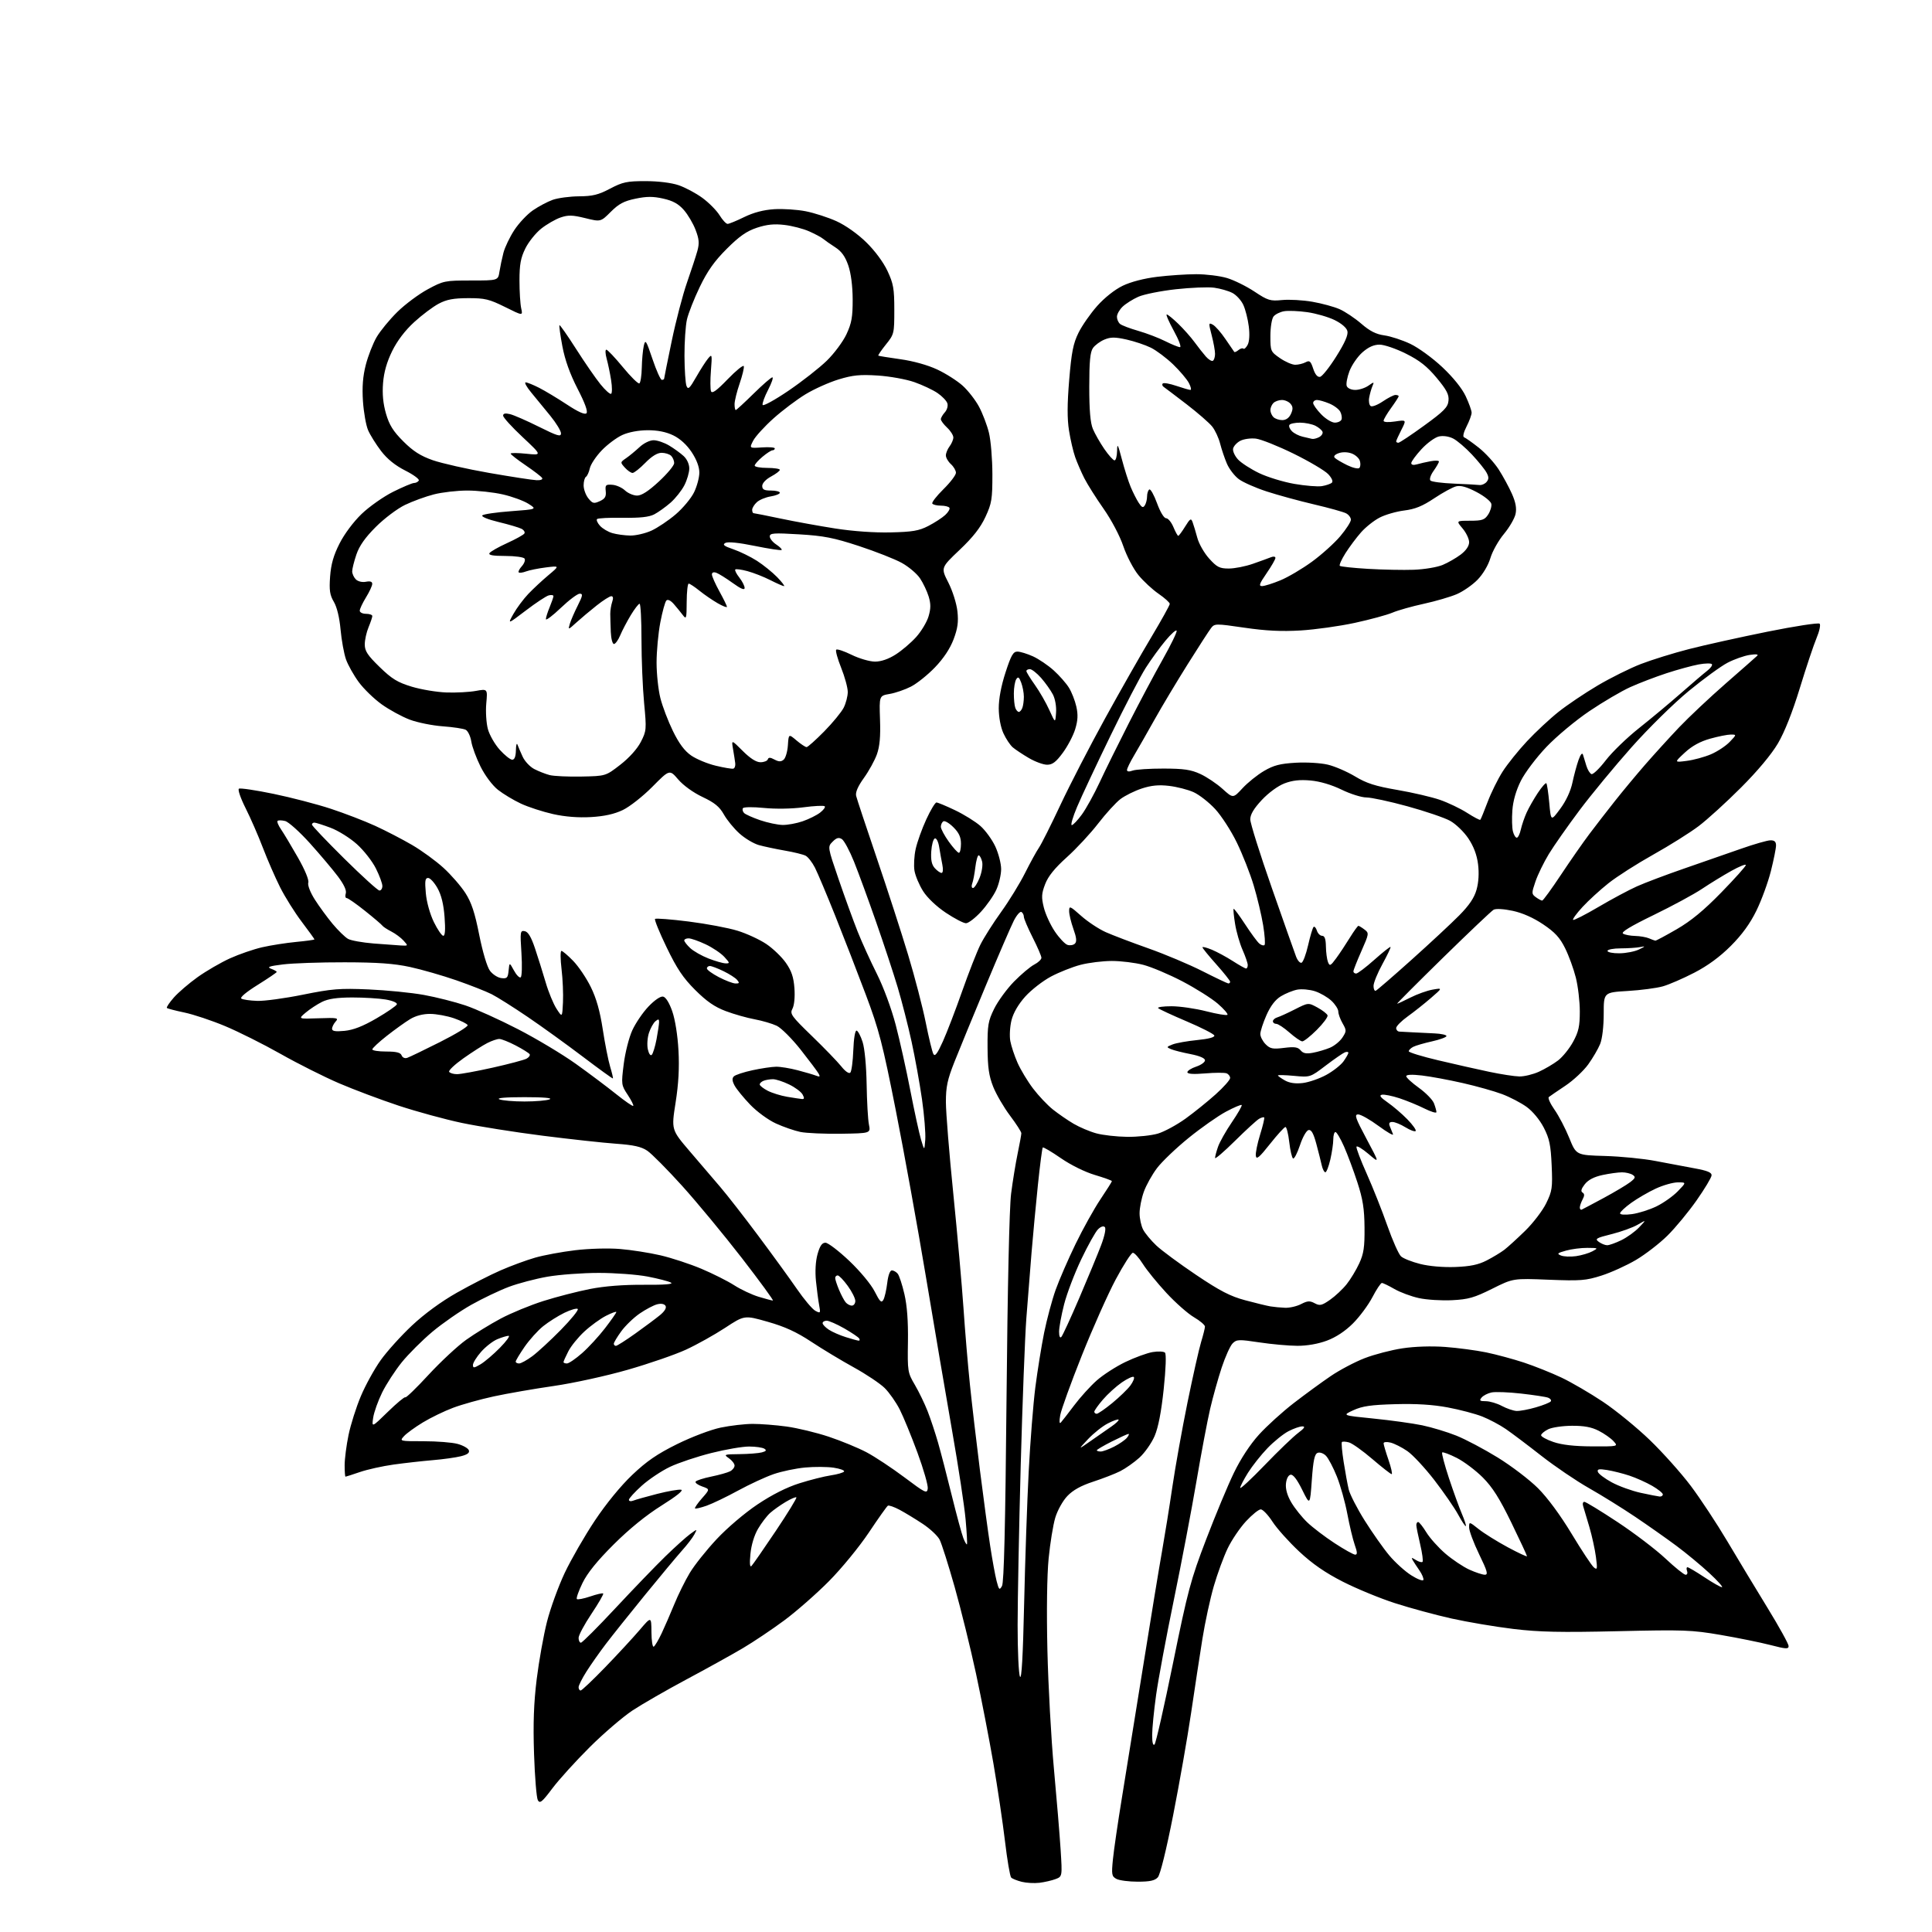 <?xml version="1.0" encoding="UTF-8" standalone="no"?>
<svg 
  version="1.1" 
  xmlns="http://www.w3.org/2000/svg" 
  xmlns:xlink="http://www.w3.org/1999/xlink" 
  xmlns:svg="http://www.w3.org/2000/svg"
  xmlns:rdf="http://www.w3.org/1999/02/22-rdf-syntax-ns#"
  xmlns:cc="http://creativecommons.org/ns#"
  xmlns:dc="http://purl.org/dc/elements/1.1/"
  viewBox="0 0 768 768"
  width="768"
  height="768"
>
<style>svg {background-color: white; }</style>"
<path stroke="none" fill="black" fill-rule="evenodd" d="M413.19,748.44C411.16,748.68 408.00,748.51 406.16,748.05C404.32,747.59 402.43,746.83 401.96,746.36C401.49,745.89 400.39,739.42 399.51,732.00C398.63,724.58 396.55,710.62 394.90,701.00C393.24,691.38 390.12,675.26 387.96,665.20C385.79,655.13 381.98,639.68 379.49,630.85C376.99,622.03 374.31,613.56 373.51,612.03C372.72,610.50 369.70,607.67 366.79,605.75C363.88,603.82 359.74,601.31 357.59,600.16C355.44,599.02 353.35,598.29 352.94,598.54C352.53,598.79 349.11,603.61 345.35,609.25C341.54,614.94 334.50,623.53 329.50,628.57C324.55,633.56 316.57,640.56 311.77,644.12C306.97,647.68 299.55,652.66 295.27,655.19C291.00,657.71 280.98,663.27 273.00,667.53C265.02,671.79 255.35,677.36 251.50,679.89C247.65,682.43 239.98,689.00 234.45,694.50C228.92,700.00 222.22,707.38 219.57,710.91C215.49,716.34 214.61,717.06 213.80,715.61C213.27,714.66 212.60,706.38 212.29,697.20C211.89,685.02 212.18,676.97 213.35,667.46C214.24,660.29 216.07,650.04 217.43,644.68C218.79,639.33 221.97,630.57 224.50,625.22C227.04,619.88 232.41,610.54 236.45,604.48C240.94,597.74 246.73,590.67 251.32,586.30C257.08,580.83 261.25,577.97 269.17,574.05C274.99,571.18 282.56,568.31 286.50,567.49C290.35,566.69 296.05,566.03 299.18,566.02C302.30,566.01 308.38,566.48 312.68,567.07C316.98,567.66 324.53,569.48 329.45,571.12C334.37,572.76 341.12,575.54 344.45,577.30C347.78,579.06 354.55,583.54 359.50,587.25C367.88,593.54 368.52,593.85 368.80,591.70C368.96,590.43 367.12,584.01 364.70,577.44C362.28,570.87 359.11,563.15 357.65,560.28C356.19,557.41 353.51,553.59 351.69,551.78C349.87,549.98 344.35,546.29 339.44,543.58C334.52,540.87 326.90,536.28 322.50,533.37C316.65,529.50 312.01,527.37 305.22,525.44C295.93,522.79 295.93,522.79 288.22,527.85C283.97,530.63 277.00,534.52 272.73,536.49C268.46,538.46 258.03,542.07 249.55,544.50C240.96,546.97 227.93,549.82 220.11,550.95C212.40,552.06 201.68,553.93 196.29,555.09C190.91,556.26 183.63,558.29 180.13,559.61C176.63,560.92 171.20,563.55 168.08,565.45C164.95,567.35 161.58,569.80 160.58,570.91C158.78,572.90 158.83,572.91 168.36,572.91C173.63,572.91 179.71,573.38 181.87,573.97C184.03,574.55 186.05,575.68 186.36,576.48C186.75,577.52 185.85,578.21 183.21,578.88C181.17,579.39 176.12,580.10 172.00,580.44C167.88,580.79 160.90,581.57 156.50,582.18C152.10,582.79 146.07,584.13 143.09,585.15C140.12,586.17 137.53,587.00 137.34,587.00C137.15,587.00 137.00,584.96 137.00,582.46C137.00,579.96 137.70,574.54 138.55,570.43C139.40,566.31 141.60,559.36 143.45,554.98C145.29,550.61 148.84,544.18 151.33,540.69C153.82,537.20 159.41,531.00 163.76,526.92C168.72,522.27 175.37,517.40 181.59,513.88C187.04,510.79 194.86,506.79 198.98,505.00C203.09,503.20 209.28,500.92 212.75,499.93C216.21,498.94 223.39,497.61 228.70,496.98C234.11,496.33 241.90,496.11 246.43,496.49C250.87,496.85 258.10,497.98 262.50,499.00C266.90,500.02 274.24,502.43 278.80,504.35C283.37,506.28 289.26,509.24 291.89,510.93C294.52,512.62 298.88,514.67 301.58,515.49C304.29,516.31 306.83,516.98 307.24,516.99C307.64,517.00 302.10,509.41 294.93,500.13C287.75,490.86 277.06,477.93 271.16,471.40C265.26,464.88 259.03,458.59 257.30,457.43C254.93,455.83 251.91,455.15 244.91,454.65C239.82,454.29 226.64,452.85 215.62,451.45C204.61,450.05 190.17,447.76 183.55,446.37C176.92,444.97 165.65,441.89 158.50,439.53C151.35,437.16 140.67,433.15 134.76,430.61C128.85,428.07 118.41,422.83 111.56,418.95C104.71,415.08 94.77,410.10 89.47,407.89C84.17,405.67 76.90,403.25 73.32,402.50C69.73,401.75 66.59,400.93 66.34,400.67C66.08,400.42 67.33,398.56 69.10,396.54C70.87,394.53 75.13,390.87 78.56,388.42C82.00,385.97 87.78,382.61 91.42,380.96C95.06,379.31 100.84,377.32 104.27,376.54C107.70,375.76 113.76,374.81 117.75,374.43C121.74,374.05 125.00,373.60 125.00,373.42C125.00,373.25 122.73,370.11 119.96,366.44C117.18,362.78 113.32,356.61 111.36,352.73C109.41,348.84 106.32,341.77 104.50,337.00C102.68,332.23 99.58,325.13 97.61,321.22C95.62,317.27 94.45,313.84 94.98,313.52C95.50,313.19 101.67,314.11 108.70,315.56C115.72,317.01 125.98,319.68 131.48,321.49C136.99,323.30 144.94,326.36 149.15,328.29C153.36,330.22 159.96,333.64 163.81,335.89C167.67,338.14 173.29,342.24 176.31,345.00C179.34,347.77 183.24,352.26 185.00,355.00C187.42,358.77 188.75,362.78 190.50,371.63C191.87,378.47 193.62,384.36 194.76,385.89C195.83,387.33 197.86,388.64 199.28,388.81C201.55,389.08 201.90,388.72 202.18,385.81C202.50,382.50 202.50,382.50 204.30,385.78C205.28,387.59 206.49,388.82 206.98,388.51C207.47,388.21 207.60,383.88 207.28,378.88C206.72,370.32 206.80,369.81 208.60,370.16C209.93,370.41 211.15,372.45 212.68,377.01C213.87,380.58 215.78,386.65 216.91,390.50C218.03,394.35 219.98,399.07 221.23,401.00C223.50,404.50 223.50,404.50 223.79,398.46C223.95,395.14 223.70,389.18 223.22,385.21C222.75,381.25 222.73,378.00 223.18,378.00C223.63,378.00 225.73,379.78 227.84,381.96C229.96,384.13 233.11,388.81 234.85,392.35C237.06,396.84 238.49,401.90 239.60,409.14C240.47,414.84 241.79,421.52 242.53,423.98C243.27,426.44 243.77,428.56 243.64,428.70C243.50,428.83 238.13,424.94 231.68,420.05C225.24,415.17 215.36,408.04 209.73,404.22C204.11,400.40 197.68,396.35 195.46,395.22C193.25,394.10 186.93,391.61 181.44,389.70C175.94,387.79 167.63,385.40 162.97,384.39C156.62,383.02 150.12,382.55 137.00,382.53C127.38,382.51 116.35,382.89 112.50,383.37C106.99,384.05 105.98,384.42 107.75,385.09C108.99,385.55 110.00,386.13 110.00,386.36C110.00,386.60 106.58,388.92 102.40,391.53C97.82,394.39 95.26,396.54 95.96,396.97C96.59,397.37 99.42,397.77 102.23,397.87C105.05,397.97 113.24,396.86 120.43,395.40C131.97,393.07 135.02,392.82 146.50,393.31C153.65,393.62 163.55,394.60 168.50,395.50C173.45,396.40 180.88,398.28 185.00,399.67C189.12,401.06 198.53,405.31 205.89,409.11C213.25,412.90 223.60,419.11 228.89,422.89C234.18,426.67 241.38,432.08 244.90,434.90C248.42,437.72 251.49,439.84 251.72,439.61C251.96,439.38 250.97,437.40 249.53,435.22C246.97,431.35 246.93,431.06 247.94,422.99C248.51,418.45 250.04,412.40 251.35,409.56C252.65,406.71 255.54,402.46 257.78,400.11C260.20,397.57 262.56,395.96 263.58,396.16C264.65,396.37 266.04,398.59 267.23,402.00C268.37,405.25 269.38,411.58 269.70,417.50C270.09,424.45 269.74,430.79 268.56,438.30C266.86,449.09 266.86,449.09 274.18,457.65C278.21,462.36 283.67,468.75 286.33,471.86C288.99,474.96 295.74,483.62 301.33,491.11C306.92,498.59 313.85,508.13 316.73,512.31C319.60,516.49 322.92,520.42 324.10,521.06C326.15,522.15 326.23,522.04 325.63,518.85C325.28,517.01 324.71,512.70 324.36,509.27C323.97,505.36 324.20,501.36 324.99,498.52C325.92,495.23 326.77,494.00 328.13,494.00C329.15,494.00 333.41,497.25 337.59,501.21C341.95,505.35 346.26,510.55 347.70,513.40C349.78,517.50 350.38,518.07 351.16,516.69C351.67,515.77 352.36,512.76 352.69,510.01C353.04,507.01 353.78,505.00 354.52,505.00C355.20,505.00 356.25,505.59 356.85,506.32C357.45,507.04 358.66,510.70 359.52,514.45C360.58,519.00 361.04,525.26 360.92,533.38C360.73,545.15 360.82,545.65 363.67,550.50C365.28,553.25 367.57,557.98 368.75,561.00C369.93,564.02 371.80,569.65 372.90,573.50C374.00,577.35 376.46,586.80 378.35,594.50C380.25,602.20 382.31,609.80 382.93,611.39C383.55,612.98 384.20,614.10 384.38,613.89C384.55,613.67 384.31,609.23 383.84,604.00C383.37,598.77 380.98,583.02 378.52,569.00C376.07,554.98 371.36,527.30 368.06,507.50C364.76,487.70 359.37,457.94 356.09,441.37C350.85,414.87 349.41,409.33 344.16,395.37C340.88,386.64 335.43,372.58 332.05,364.12C328.67,355.66 325.02,347.01 323.95,344.90C322.87,342.79 321.21,340.66 320.25,340.16C319.29,339.66 315.57,338.74 312.00,338.13C308.43,337.51 303.78,336.52 301.68,335.94C299.58,335.35 296.09,333.27 293.93,331.31C291.76,329.36 288.98,325.96 287.75,323.76C286.01,320.68 284.08,319.09 279.28,316.82C275.61,315.09 271.64,312.23 269.61,309.86C266.17,305.84 266.17,305.84 259.34,312.74C255.56,316.56 250.29,320.70 247.57,322.00C244.18,323.62 240.23,324.49 234.92,324.80C229.88,325.09 224.65,324.68 219.85,323.61C215.81,322.70 210.09,320.85 207.13,319.48C204.18,318.11 200.05,315.62 197.94,313.96C195.73,312.20 192.83,308.34 191.04,304.76C189.35,301.37 187.68,296.87 187.35,294.76C187.01,292.65 186.01,290.55 185.12,290.10C184.23,289.64 180.12,289.02 176.00,288.72C171.88,288.42 165.97,287.23 162.88,286.07C159.79,284.90 154.77,282.17 151.73,279.99C148.68,277.81 144.57,273.82 142.59,271.12C140.61,268.42 138.33,264.36 137.53,262.10C136.74,259.83 135.77,254.52 135.38,250.28C134.95,245.49 133.94,241.32 132.71,239.24C131.10,236.51 130.83,234.65 131.22,229.20C131.58,224.30 132.58,220.77 134.97,216.06C136.87,212.29 140.52,207.41 143.74,204.31C146.78,201.39 152.41,197.43 156.26,195.50C160.12,193.58 163.86,192.00 164.58,192.00C165.29,192.00 166.15,191.57 166.48,191.03C166.81,190.50 164.38,188.71 161.09,187.05C157.09,185.02 153.91,182.46 151.47,179.26C149.47,176.64 147.15,172.93 146.32,171.00C145.49,169.07 144.58,163.90 144.28,159.50C143.91,153.81 144.23,149.63 145.41,145.02C146.33,141.46 148.26,136.51 149.71,134.02C151.16,131.54 154.87,127.03 157.95,124.00C161.03,120.97 166.47,116.92 170.03,115.00C176.28,111.62 176.86,111.50 187.25,111.50C198.00,111.50 198.00,111.50 198.54,108.00C198.84,106.08 199.55,102.70 200.12,100.50C200.69,98.30 202.63,94.24 204.43,91.49C206.23,88.73 209.55,85.20 211.80,83.64C214.05,82.08 217.61,80.19 219.70,79.44C221.79,78.70 226.49,78.07 230.15,78.04C235.55,78.01 237.87,77.44 242.50,75.00C247.52,72.36 249.21,72.00 256.57,72.00C261.62,72.00 266.82,72.64 269.72,73.61C272.35,74.50 276.61,76.77 279.20,78.66C281.78,80.55 284.85,83.65 286.03,85.55C287.20,87.45 288.64,89.00 289.23,89.00C289.82,89.00 292.80,87.78 295.85,86.28C299.55,84.48 303.52,83.43 307.75,83.16C311.25,82.94 316.89,83.31 320.29,83.98C323.69,84.65 329.20,86.43 332.53,87.94C336.13,89.58 340.92,92.96 344.32,96.29C347.77,99.65 351.14,104.20 352.78,107.69C355.15,112.76 355.50,114.74 355.50,123.15C355.50,132.59 355.43,132.88 352.15,136.96C350.31,139.26 348.96,141.24 349.15,141.38C349.34,141.51 353.29,142.15 357.93,142.80C363.04,143.51 368.79,145.12 372.55,146.88C375.96,148.47 380.52,151.38 382.69,153.33C384.85,155.29 387.78,159.05 389.19,161.70C390.60,164.34 392.37,168.97 393.11,172.00C393.86,175.03 394.48,182.45 394.49,188.50C394.50,198.45 394.23,200.08 391.72,205.50C389.73,209.78 386.79,213.53 381.46,218.59C373.98,225.69 373.98,225.69 376.99,231.59C378.68,234.92 380.25,239.91 380.59,243.00C381.05,247.25 380.71,249.78 379.06,254.15C377.67,257.83 375.09,261.72 371.67,265.28C368.78,268.29 364.48,271.73 362.11,272.94C359.75,274.15 355.94,275.46 353.66,275.85C349.50,276.56 349.50,276.56 349.82,286.03C350.06,292.82 349.70,296.74 348.57,299.89C347.70,302.30 345.38,306.52 343.40,309.27C341.02,312.58 339.99,314.97 340.33,316.38C340.61,317.55 344.28,328.62 348.49,341.00C352.70,353.38 358.32,370.70 360.97,379.50C363.63,388.30 366.79,400.45 368.00,406.50C369.21,412.55 370.58,418.18 371.04,419.00C371.66,420.11 372.64,418.80 374.80,414.00C376.41,410.43 379.87,401.43 382.48,394.00C385.10,386.57 388.36,378.25 389.73,375.50C391.10,372.75 394.81,366.90 397.98,362.50C401.15,358.10 405.43,351.12 407.49,347.00C409.56,342.88 412.03,338.38 412.98,337.00C413.94,335.62 417.78,327.98 421.52,320.00C425.26,312.02 433.28,296.50 439.33,285.50C445.38,274.50 453.64,259.99 457.67,253.26C461.70,246.52 465.00,240.58 465.00,240.05C465.00,239.53 463.00,237.72 460.56,236.04C458.12,234.36 454.52,231.03 452.55,228.62C450.57,226.21 447.88,221.06 446.53,217.10C445.14,212.99 441.80,206.67 438.68,202.22C435.70,197.98 432.26,192.52 431.03,190.10C429.81,187.68 428.17,183.90 427.40,181.72C426.63,179.53 425.52,174.78 424.95,171.16C424.20,166.48 424.22,160.67 425.02,151.04C425.94,139.99 426.62,136.54 428.72,132.29C430.13,129.42 433.49,124.61 436.17,121.60C439.06,118.35 443.18,115.09 446.28,113.60C449.48,112.05 454.78,110.67 459.97,110.04C464.63,109.47 471.64,109.00 475.54,109.00C479.44,109.00 484.92,109.68 487.72,110.51C490.51,111.34 495.43,113.77 498.65,115.90C504.01,119.46 504.93,119.74 509.66,119.27C512.50,118.99 517.90,119.30 521.66,119.95C525.42,120.60 530.30,121.93 532.50,122.90C534.70,123.87 538.59,126.48 541.14,128.68C544.53,131.62 546.99,132.86 550.29,133.32C552.78,133.66 557.42,135.17 560.62,136.69C563.83,138.21 569.52,142.35 573.36,145.97C577.66,150.01 581.19,154.40 582.64,157.50C583.93,160.25 584.98,163.19 584.99,164.04C585.00,164.88 584.09,167.36 582.98,169.53C581.76,171.93 581.38,173.63 582.01,173.84C582.58,174.03 585.21,175.89 587.85,177.97C590.48,180.06 594.05,183.96 595.77,186.64C597.49,189.32 599.85,193.67 601.02,196.31C602.51,199.68 602.94,202.04 602.46,204.30C602.09,206.06 600.02,209.63 597.85,212.24C595.67,214.85 593.25,219.16 592.46,221.83C591.61,224.69 589.52,228.21 587.37,230.43C585.36,232.50 581.64,235.09 579.11,236.18C576.57,237.27 570.67,238.99 566.00,240.01C561.33,241.02 555.70,242.61 553.51,243.54C551.31,244.47 544.56,246.30 538.51,247.61C532.45,248.92 522.77,250.27 517.00,250.62C509.41,251.07 503.22,250.77 494.68,249.52C483.26,247.85 482.82,247.86 481.43,249.65C480.64,250.67 476.46,257.12 472.15,264.00C467.83,270.88 461.90,280.77 458.98,286.00C456.05,291.23 452.39,297.64 450.83,300.27C449.27,302.89 448.00,305.50 448.00,306.08C448.00,306.75 448.82,306.84 450.25,306.32C451.49,305.87 457.00,305.51 462.50,305.52C470.54,305.53 473.41,305.95 477.12,307.66C479.66,308.82 483.64,311.49 485.96,313.58C490.17,317.39 490.17,317.39 493.91,313.34C495.97,311.11 499.82,308.02 502.46,306.47C506.29,304.22 508.84,303.56 515.04,303.20C519.38,302.95 525.04,303.29 527.86,303.97C530.64,304.63 535.50,306.74 538.67,308.64C543.22,311.39 546.71,312.50 555.46,314.01C561.53,315.05 569.16,316.83 572.42,317.96C575.67,319.09 580.53,321.41 583.21,323.13C585.89,324.85 588.25,326.09 588.45,325.88C588.66,325.67 589.96,322.49 591.35,318.80C592.74,315.12 595.42,309.68 597.32,306.71C599.22,303.74 603.58,298.31 607.02,294.64C610.46,290.96 616.08,285.72 619.53,282.98C622.97,280.24 629.98,275.52 635.11,272.49C640.24,269.46 647.96,265.62 652.26,263.96C656.56,262.30 665.16,259.63 671.37,258.03C677.59,256.43 691.63,253.32 702.58,251.11C713.54,248.90 722.87,247.47 723.33,247.93C723.79,248.39 723.24,250.95 722.11,253.63C720.98,256.31 717.99,265.25 715.47,273.50C712.52,283.13 709.40,291.00 706.76,295.50C704.18,299.88 698.69,306.46 692.07,313.08C686.26,318.90 678.68,325.80 675.22,328.41C671.77,331.02 663.67,336.10 657.22,339.71C650.78,343.31 642.77,348.42 639.43,351.07C636.09,353.72 631.44,357.97 629.09,360.52C626.74,363.07 625.05,365.38 625.33,365.66C625.60,365.94 630.13,363.63 635.39,360.54C640.65,357.44 647.55,353.75 650.73,352.33C653.90,350.91 662.35,347.72 669.50,345.25C676.65,342.78 686.77,339.25 692.00,337.42C697.23,335.58 702.51,334.06 703.75,334.04C705.38,334.01 706.00,334.58 706.00,336.08C706.00,337.23 705.07,341.84 703.94,346.33C702.80,350.83 700.22,357.88 698.20,362.00C695.68,367.15 692.49,371.54 688.02,376.02C683.67,380.37 678.83,383.92 673.50,386.67C669.10,388.95 663.48,391.39 661.00,392.09C658.52,392.79 652.23,393.62 647.00,393.93C637.50,394.50 637.50,394.50 637.50,403.00C637.50,408.03 636.92,412.93 636.08,415.00C635.30,416.93 633.17,420.58 631.34,423.12C629.51,425.66 625.43,429.47 622.26,431.59C619.09,433.70 616.13,435.73 615.68,436.09C615.23,436.45 616.25,438.71 617.94,441.12C619.64,443.53 622.27,448.58 623.80,452.34C626.57,459.19 626.57,459.19 638.03,459.52C644.34,459.70 653.33,460.59 658.00,461.49C662.67,462.40 669.65,463.71 673.50,464.41C678.79,465.37 680.47,466.07 680.37,467.26C680.31,468.13 677.63,472.59 674.42,477.17C671.21,481.75 666.01,488.05 662.85,491.17C659.69,494.30 654.04,498.65 650.30,500.86C646.56,503.06 640.40,505.86 636.60,507.07C630.38,509.05 628.31,509.21 615.60,508.71C601.50,508.14 601.50,508.14 593.15,512.31C586.03,515.86 583.67,516.53 577.22,516.85C573.05,517.06 567.13,516.69 564.07,516.02C561.01,515.36 556.62,513.73 554.32,512.41C552.02,511.08 549.77,510.00 549.32,510.00C548.87,510.00 547.17,512.55 545.55,515.66C543.92,518.77 540.45,523.46 537.83,526.07C534.77,529.13 531.09,531.57 527.50,532.91C524.00,534.22 519.61,534.99 515.71,534.98C512.30,534.97 505.50,534.36 500.61,533.62C492.44,532.39 491.58,532.42 489.98,534.02C489.03,534.97 487.08,539.30 485.64,543.63C484.21,547.96 482.15,555.33 481.06,560.00C479.97,564.67 477.50,577.73 475.58,589.00C473.66,600.27 469.62,621.42 466.62,636.00C463.61,650.58 460.44,667.58 459.57,673.78C458.71,679.99 458.00,687.17 458.00,689.73C458.00,692.68 458.35,694.05 458.95,693.45C459.47,692.93 462.79,678.33 466.32,661.00C472.18,632.26 473.33,627.97 479.44,612.00C483.12,602.38 488.08,590.45 490.48,585.50C493.20,579.87 496.94,574.17 500.47,570.28C503.57,566.86 509.80,561.21 514.31,557.73C518.81,554.26 525.42,549.43 528.99,547.01C532.56,544.58 538.63,541.38 542.49,539.89C546.35,538.40 553.10,536.64 557.50,535.98C562.39,535.24 569.00,535.03 574.50,535.43C579.45,535.80 586.77,536.77 590.77,537.59C594.76,538.42 601.51,540.24 605.77,541.64C610.02,543.05 616.75,545.74 620.72,547.62C624.69,549.50 632.11,553.83 637.22,557.24C642.32,560.65 650.71,567.50 655.86,572.47C661.01,577.44 668.33,585.63 672.12,590.67C675.91,595.71 682.44,605.61 686.63,612.67C690.82,619.73 698.02,631.65 702.63,639.17C707.23,646.68 711.00,653.50 711.00,654.32C711.00,655.59 709.98,655.54 703.75,653.92C699.76,652.89 690.88,651.09 684.00,649.91C672.45,647.93 669.34,647.82 643.00,648.43C620.23,648.95 611.90,648.77 601.57,647.53C594.45,646.67 583.43,644.81 577.07,643.40C570.70,641.98 560.60,639.24 554.61,637.31C548.62,635.39 539.26,631.53 533.80,628.75C526.78,625.17 521.70,621.66 516.46,616.76C512.38,612.95 507.60,607.62 505.85,604.92C504.10,602.21 501.99,600.00 501.17,600.00C500.35,600.00 497.71,602.14 495.29,604.75C492.88,607.36 489.60,612.20 488.02,615.50C486.43,618.80 483.95,625.55 482.51,630.50C481.07,635.45 479.02,644.90 477.97,651.50C476.91,658.10 474.89,671.38 473.47,681.00C472.05,690.62 468.85,708.85 466.36,721.50C463.62,735.42 461.21,745.19 460.26,746.25C459.08,747.57 457.12,748.00 452.28,748.00C448.75,748.00 444.94,747.50 443.81,746.90C441.93,745.89 441.80,745.20 442.40,739.15C442.76,735.49 444.38,724.40 446.00,714.50C447.62,704.60 451.43,680.98 454.47,662.00C457.50,643.02 460.87,622.55 461.95,616.50C463.02,610.45 464.87,598.98 466.04,591.00C467.22,583.02 469.92,567.95 472.05,557.50C474.19,547.05 476.61,536.25 477.45,533.50C478.29,530.75 478.98,527.98 478.99,527.35C479.00,526.71 477.03,525.03 474.62,523.62C472.21,522.21 467.28,517.86 463.67,513.96C460.05,510.05 455.83,504.87 454.30,502.43C452.76,500.00 450.98,498.00 450.34,498.00C449.70,498.00 446.64,502.76 443.53,508.57C440.43,514.38 434.35,528.02 430.03,538.87C425.70,549.72 421.85,560.38 421.46,562.55C421.03,564.98 421.11,566.12 421.68,565.50C422.19,564.95 424.57,561.88 426.98,558.68C429.38,555.48 433.41,551.03 435.92,548.80C438.44,546.56 443.56,543.25 447.31,541.44C451.05,539.64 455.94,537.85 458.16,537.47C460.38,537.10 462.60,537.20 463.10,537.70C463.65,538.25 463.45,544.01 462.59,552.19C461.62,561.33 460.44,567.44 458.96,570.88C457.75,573.68 455.03,577.54 452.93,579.45C450.82,581.35 447.38,583.77 445.30,584.82C443.21,585.87 438.35,587.75 434.50,589.01C429.70,590.58 426.49,592.37 424.28,594.70C422.48,596.58 420.36,600.40 419.49,603.29C418.63,606.16 417.44,613.45 416.85,619.50C416.19,626.20 416.00,640.47 416.36,656.00C416.69,670.02 417.85,691.17 418.94,703.00C420.03,714.83 421.23,729.32 421.61,735.22C422.29,745.94 422.29,745.94 419.59,746.97C418.10,747.53 415.22,748.19 413.19,748.44zM230.82,672.00C231.26,672.00 235.66,667.84 240.58,662.75C245.50,657.66 251.64,651.02 254.22,648.00C258.91,642.50 258.91,642.50 258.96,648.81C258.98,652.28 259.40,654.87 259.88,654.57C260.37,654.27 261.78,651.88 263.02,649.26C264.25,646.64 266.52,641.43 268.05,637.69C269.58,633.94 272.33,628.36 274.17,625.30C276.00,622.23 280.82,616.18 284.87,611.85C289.05,607.37 296.08,601.40 301.12,598.03C306.87,594.18 312.73,591.22 317.75,589.64C322.01,588.29 327.64,586.87 330.26,586.48C332.88,586.09 335.25,585.40 335.53,584.95C335.81,584.50 333.95,583.82 331.40,583.43C328.84,583.05 323.74,583.02 320.06,583.36C316.38,583.70 310.75,584.88 307.55,585.98C304.35,587.08 297.98,590.03 293.41,592.52C288.83,595.02 283.19,597.73 280.89,598.54C278.58,599.35 276.51,599.84 276.28,599.62C276.06,599.39 277.31,597.58 279.05,595.59C282.23,591.98 282.23,591.98 279.12,590.89C277.40,590.29 276.23,589.43 276.52,588.97C276.80,588.51 279.61,587.60 282.77,586.96C285.92,586.31 289.29,585.36 290.25,584.85C291.21,584.35 292.00,583.33 292.00,582.59C292.00,581.85 290.99,580.54 289.75,579.67C287.60,578.18 287.80,578.10 294.00,578.04C297.57,578.00 301.55,577.69 302.83,577.35C304.58,576.88 304.83,576.51 303.83,575.88C303.10,575.41 300.38,575.02 297.79,575.02C295.20,575.01 288.45,576.16 282.79,577.59C277.13,579.01 269.74,581.48 266.36,583.08C262.98,584.69 257.92,588.06 255.11,590.59C252.30,593.12 250.00,595.64 250.00,596.20C250.00,596.76 250.78,596.91 251.75,596.52C252.71,596.14 256.99,594.93 261.25,593.84C265.52,592.75 269.79,592.01 270.74,592.19C271.85,592.40 269.04,594.67 262.99,598.47C256.84,602.32 250.13,607.78 243.93,613.96C237.37,620.50 233.47,625.32 231.55,629.28C230.00,632.46 228.99,635.33 229.31,635.65C229.63,635.96 232.02,635.50 234.62,634.62C237.21,633.73 239.54,633.20 239.78,633.45C240.02,633.69 237.92,637.33 235.11,641.53C232.30,645.73 230.00,650.03 230.00,651.08C230.00,652.14 230.42,653.00 230.92,653.00C231.43,653.00 237.62,646.81 244.67,639.25C251.72,631.69 260.64,622.44 264.49,618.69C268.35,614.94 272.79,610.94 274.37,609.79C277.23,607.70 277.23,607.70 276.00,609.99C275.33,611.26 273.12,614.14 271.09,616.39C269.07,618.65 262.46,626.58 256.41,634.00C250.36,641.42 243.35,650.20 240.84,653.50C238.33,656.80 234.86,661.73 233.14,664.45C231.41,667.17 230.00,669.98 230.00,670.70C230.00,671.41 230.37,672.00 230.82,672.00zM407.11,637.50C407.49,620.45 408.31,596.83 408.92,585.00C409.53,573.17 410.72,558.10 411.56,551.50C412.41,544.90 413.98,535.12 415.06,529.77C416.15,524.41 418.20,516.76 419.62,512.77C421.05,508.77 424.62,500.55 427.56,494.50C430.50,488.45 434.95,480.45 437.45,476.73C439.95,473.00 442.00,469.76 442.00,469.52C442.00,469.28 438.96,468.18 435.24,467.07C431.29,465.90 425.65,463.11 421.71,460.39C417.99,457.82 414.75,455.91 414.52,456.15C414.28,456.39 413.41,463.09 412.58,471.04C411.76,478.99 410.62,491.12 410.05,498.00C409.48,504.88 408.56,516.58 407.99,524.00C407.43,531.42 406.43,557.75 405.75,582.50C405.08,607.25 404.53,635.83 404.52,646.00C404.51,656.17 404.93,665.40 405.46,666.50C406.10,667.85 406.64,658.41 407.11,637.50zM398.31,630.46C399.10,629.09 399.64,606.75 400.11,556.00C400.52,511.61 401.23,480.01 401.93,474.50C402.56,469.55 403.74,462.35 404.54,458.50C405.34,454.65 406.00,451.04 406.00,450.48C406.00,449.92 403.97,446.77 401.50,443.48C399.02,440.19 396.02,435.02 394.81,432.00C393.11,427.70 392.62,424.32 392.57,416.50C392.51,407.58 392.79,405.90 395.20,400.99C396.69,397.97 400.24,393.11 403.08,390.20C405.93,387.30 409.55,384.25 411.13,383.43C412.71,382.62 413.99,381.40 413.98,380.72C413.97,380.05 412.40,376.41 410.48,372.63C408.57,368.85 407.00,365.16 407.00,364.44C407.00,363.71 406.57,362.85 406.04,362.52C405.51,362.20 404.15,363.76 403.01,365.99C401.87,368.22 396.86,379.82 391.88,391.77C386.90,403.72 381.29,417.37 379.41,422.11C376.61,429.18 376.00,432.04 376.01,438.11C376.01,442.17 377.33,458.55 378.95,474.50C380.56,490.45 382.38,510.93 383.00,520.00C383.61,529.08 384.77,542.80 385.57,550.50C386.37,558.20 388.16,573.50 389.55,584.50C390.94,595.50 392.76,609.00 393.61,614.50C394.45,620.00 395.60,626.28 396.16,628.46C397.09,632.04 397.30,632.23 398.31,630.46zM684.50,630.93C685.05,630.92 682.80,628.40 679.50,625.34C676.20,622.28 670.31,617.40 666.41,614.50C662.51,611.60 655.14,606.41 650.02,602.96C644.91,599.52 636.62,594.37 631.61,591.53C626.60,588.69 618.10,582.92 612.73,578.72C607.36,574.51 601.00,569.72 598.60,568.07C596.19,566.41 591.96,564.17 589.20,563.08C586.43,561.99 580.26,560.36 575.48,559.47C569.54,558.36 562.96,557.95 554.65,558.18C544.99,558.45 541.58,558.94 538.00,560.58C533.50,562.65 533.50,562.65 546.00,563.90C552.88,564.59 561.58,565.80 565.35,566.58C569.11,567.37 575.18,569.20 578.85,570.66C582.51,572.11 589.95,576.05 595.39,579.40C600.83,582.76 608.03,588.24 611.39,591.60C615.15,595.35 620.29,602.32 624.76,609.73C628.75,616.35 632.72,622.35 633.57,623.05C634.94,624.20 635.04,623.74 634.41,618.92C634.02,615.94 632.85,610.58 631.80,607.00C630.76,603.42 629.65,599.71 629.34,598.75C629.02,597.79 629.23,597.00 629.80,597.00C630.37,597.00 636.30,600.62 642.99,605.04C649.68,609.46 658.25,615.98 662.04,619.54C665.82,623.09 669.44,626.00 670.07,626.00C670.70,626.00 670.95,625.33 670.64,624.50C670.32,623.67 670.40,623.00 670.80,623.00C671.21,623.00 674.23,624.79 677.52,626.97C680.81,629.16 683.95,630.94 684.50,630.93zM565.82,628.04C566.00,627.49 565.30,625.79 564.24,624.26C563.19,622.74 561.98,620.90 561.56,620.18C560.93,619.09 561.15,619.08 562.85,620.14C563.98,620.85 565.16,621.17 565.48,620.86C565.79,620.54 565.37,617.41 564.54,613.89C563.71,610.38 563.02,606.94 563.01,606.25C563.01,605.56 563.34,605.01 563.75,605.03C564.16,605.04 565.62,606.89 567.00,609.14C568.38,611.39 571.78,615.19 574.57,617.59C577.36,619.98 581.64,622.84 584.07,623.95C586.51,625.05 589.27,625.97 590.21,625.98C591.65,626.00 591.28,624.65 587.96,617.80C585.78,613.29 584.00,608.53 584.00,607.22C584.00,604.83 584.00,604.83 587.83,607.87C589.94,609.54 595.11,612.76 599.33,615.04C603.55,617.31 607.00,618.92 607.00,618.62C607.00,618.31 604.21,612.31 600.79,605.28C596.12,595.68 593.31,591.22 589.46,587.35C586.64,584.52 581.96,581.00 579.07,579.53C576.17,578.07 573.57,577.10 573.29,577.38C573.01,577.66 574.21,582.22 575.95,587.50C577.70,592.79 580.01,599.18 581.09,601.70C582.17,604.22 582.89,606.45 582.69,606.65C582.49,606.85 581.11,604.78 579.63,602.06C578.15,599.34 573.87,593.15 570.13,588.30C566.38,583.46 561.56,578.28 559.41,576.81C557.26,575.33 554.26,573.82 552.75,573.45C551.21,573.08 550.00,573.20 550.00,573.74C550.00,574.26 550.88,577.23 551.95,580.34C553.02,583.45 553.58,585.99 553.20,585.99C552.81,585.98 549.35,583.27 545.50,579.97C541.65,576.67 537.47,573.70 536.20,573.37C534.94,573.03 533.69,572.97 533.43,573.23C533.17,573.50 533.48,577.04 534.12,581.11C534.76,585.17 535.66,590.12 536.14,592.09C536.61,594.06 539.47,599.63 542.50,604.46C545.54,609.29 549.92,615.52 552.25,618.29C554.57,621.07 558.50,624.63 560.98,626.20C563.45,627.77 565.63,628.60 565.82,628.04zM298.73,622.50C299.27,621.95 303.61,615.69 308.37,608.60C313.13,601.50 316.82,595.49 316.57,595.23C316.31,594.98 314.39,595.80 312.30,597.05C310.21,598.30 307.44,600.26 306.15,601.41C304.86,602.56 302.70,605.39 301.34,607.70C299.83,610.26 298.65,614.18 298.31,617.70C297.94,621.50 298.08,623.16 298.73,622.50zM538.71,618.00C539.62,618.00 539.58,617.05 538.53,614.10C537.78,611.95 536.45,606.40 535.58,601.77C534.71,597.14 532.84,590.46 531.42,586.92C530.00,583.39 528.06,579.69 527.10,578.71C526.13,577.71 524.67,577.19 523.79,577.53C522.56,578.00 522.04,580.43 521.47,588.32C520.74,598.50 520.74,598.50 517.64,592.22C515.61,588.10 514.02,586.04 513.02,586.23C512.11,586.40 511.37,587.84 511.18,589.81C510.98,591.96 511.72,594.54 513.35,597.30C514.72,599.61 517.56,603.15 519.67,605.17C521.78,607.19 526.65,610.90 530.50,613.42C534.35,615.94 538.04,618.00 538.71,618.00zM659.75,594.90C660.44,594.95 661.00,594.57 661.00,594.04C661.00,593.52 659.09,591.98 656.75,590.63C654.41,589.29 650.36,587.47 647.75,586.60C645.14,585.73 641.14,584.73 638.87,584.36C635.58,583.84 634.83,583.99 635.18,585.10C635.43,585.87 637.92,587.74 640.71,589.26C643.51,590.78 648.66,592.64 652.15,593.41C655.64,594.17 659.06,594.84 659.75,594.90zM502.75,582.39C508.11,576.82 514.08,571.09 516.00,569.65C518.53,567.75 519.00,567.02 517.71,567.01C516.73,567.00 514.25,567.86 512.21,568.92C510.17,569.97 506.40,573.01 503.84,575.67C501.28,578.33 497.80,582.73 496.09,585.45C494.39,588.17 493.00,590.87 493.00,591.45C493.00,592.03 497.39,587.95 502.75,582.39zM437.54,577.00C438.39,577.00 440.78,576.13 442.86,575.07C444.93,574.01 447.22,572.44 447.94,571.57C448.66,570.71 448.95,570.00 448.59,570.00C448.24,570.00 445.26,571.36 441.97,573.01C438.69,574.67 436.00,576.25 436.00,576.51C436.00,576.78 436.69,577.00 437.54,577.00zM433.50,572.85C436.25,570.92 439.99,568.32 441.81,567.06C443.63,565.81 444.91,564.57 444.65,564.32C444.40,564.07 442.46,564.75 440.35,565.85C438.23,566.94 434.70,569.75 432.50,572.09C428.50,576.35 428.50,576.35 433.50,572.85zM632.90,574.96C643.31,575.00 643.31,575.00 641.40,572.89C640.36,571.74 637.71,569.87 635.52,568.76C632.66,567.29 629.66,566.74 624.86,566.77C621.18,566.79 616.95,567.41 615.45,568.15C613.95,568.89 612.67,569.95 612.61,570.50C612.55,571.05 614.75,572.27 617.50,573.21C620.91,574.37 625.82,574.93 632.90,574.96zM154.18,561.22C157.72,557.77 160.84,555.17 161.12,555.45C161.40,555.74 165.57,551.70 170.38,546.48C175.20,541.27 181.92,535.02 185.32,532.59C188.72,530.17 194.88,526.38 199.00,524.18C203.12,521.98 210.79,518.82 216.04,517.16C221.28,515.50 229.61,513.36 234.54,512.39C240.38,511.25 247.84,510.67 255.95,510.72C264.29,510.78 267.84,510.49 266.70,509.85C265.77,509.33 261.59,508.25 257.42,507.45C253.24,506.65 244.52,506.00 238.04,506.00C231.56,506.00 222.39,506.68 217.65,507.50C212.91,508.33 205.99,510.15 202.27,511.55C198.55,512.95 191.85,516.15 187.39,518.65C182.93,521.15 175.97,525.98 171.91,529.37C167.86,532.77 162.38,538.24 159.72,541.52C157.07,544.81 153.56,550.21 151.92,553.52C150.29,556.84 148.68,561.34 148.35,563.52C147.75,567.50 147.75,567.50 154.18,561.22zM435.96,562.00C436.49,562.00 439.26,560.09 442.12,557.75C444.97,555.41 448.22,552.27 449.34,550.77C450.45,549.26 451.07,547.73 450.70,547.37C450.34,547.00 448.19,547.99 445.92,549.55C443.66,551.12 440.28,554.19 438.41,556.38C436.53,558.57 435.00,560.73 435.00,561.18C435.00,561.63 435.43,562.00 435.96,562.00zM602.85,560.88C604.14,560.94 607.62,560.30 610.58,559.43C613.54,558.57 616.19,557.50 616.48,557.04C616.76,556.58 616.28,555.94 615.41,555.61C614.55,555.27 609.73,554.54 604.71,553.97C599.69,553.40 594.36,553.20 592.86,553.53C591.36,553.86 589.60,554.77 588.95,555.56C587.96,556.76 588.24,557.00 590.63,557.00C592.21,557.00 595.08,557.85 597.00,558.88C598.92,559.91 601.56,560.81 602.85,560.88zM191.00,542.34C192.65,541.37 196.12,538.42 198.71,535.78C201.30,533.15 202.86,531.00 202.18,531.00C201.50,531.00 199.48,531.61 197.70,532.35C195.92,533.09 193.01,535.36 191.23,537.39C189.46,539.41 188.00,541.75 188.00,542.59C188.00,543.90 188.42,543.86 191.00,542.34zM206.35,542.00C207.09,542.00 209.45,540.70 211.60,539.11C213.74,537.52 218.85,532.81 222.95,528.64C227.04,524.47 230.07,520.74 229.67,520.34C229.28,519.95 226.89,520.63 224.37,521.85C221.85,523.08 218.04,525.48 215.91,527.19C213.77,528.91 210.45,532.61 208.51,535.41C206.58,538.22 205.00,540.85 205.00,541.26C205.00,541.67 205.61,542.00 206.35,542.00zM225.36,542.00C226.11,542.00 228.82,540.15 231.38,537.90C233.95,535.64 238.06,531.17 240.52,527.97C242.98,524.77 245.00,521.88 245.00,521.56C245.00,521.23 243.16,521.90 240.90,523.05C238.65,524.20 234.78,527.00 232.32,529.28C229.85,531.55 226.97,535.10 225.92,537.17C224.86,539.23 224.00,541.16 224.00,541.46C224.00,541.76 224.61,542.00 225.36,542.00zM244.84,535.00C245.31,535.00 248.79,532.78 252.59,530.07C256.39,527.36 260.81,524.06 262.41,522.74C264.24,521.22 265.04,519.87 264.55,519.08C264.07,518.31 262.81,518.08 261.24,518.48C259.84,518.83 256.71,520.48 254.29,522.14C251.87,523.81 248.56,527.00 246.94,529.24C245.32,531.47 244.00,533.68 244.00,534.15C244.00,534.62 244.38,535.00 244.84,535.00zM341.31,532.93C341.75,532.97 341.86,532.58 341.54,532.06C341.22,531.55 338.55,529.75 335.61,528.06C332.66,526.38 329.52,525.00 328.63,525.00C327.73,525.00 327.00,525.44 327.00,525.98C327.00,526.51 328.11,527.68 329.47,528.57C330.83,529.47 333.87,530.80 336.22,531.53C338.58,532.27 340.86,532.90 341.31,532.93zM421.90,531.45C422.39,530.93 425.60,523.98 429.02,516.00C432.44,508.02 436.33,498.62 437.67,495.10C439.13,491.24 439.73,488.33 439.18,487.78C438.63,487.23 437.55,487.59 436.46,488.69C435.46,489.68 432.47,495.04 429.82,500.59C427.17,506.13 424.10,514.19 423.00,518.50C421.90,522.80 421.00,527.69 421.00,529.36C421.00,531.20 421.36,532.02 421.90,531.45zM510.80,519.86C512.61,519.94 515.49,519.28 517.19,518.40C519.74,517.08 520.68,517.02 522.61,518.06C524.65,519.15 525.42,518.98 528.72,516.68C530.80,515.23 533.77,512.44 535.32,510.49C536.88,508.53 539.13,504.80 540.32,502.21C542.10,498.36 542.49,495.76 542.42,488.00C542.36,480.50 541.76,476.71 539.58,470.00C538.06,465.32 535.67,458.91 534.27,455.75C532.87,452.59 531.34,450.00 530.86,450.00C530.39,450.00 530.00,451.32 530.00,452.92C530.00,454.53 529.47,458.13 528.83,460.92C528.18,463.72 527.29,466.00 526.85,466.00C526.40,466.00 525.76,464.76 525.42,463.25C525.09,461.74 524.11,457.89 523.26,454.70C522.15,450.55 521.28,448.99 520.19,449.20C519.33,449.37 517.82,452.02 516.75,455.26C515.69,458.42 514.46,460.79 514.01,460.51C513.56,460.23 512.88,457.30 512.50,454.00C512.12,450.70 511.44,448.00 510.99,448.00C510.55,448.00 507.78,451.04 504.84,454.75C500.60,460.11 499.44,461.08 499.21,459.47C499.05,458.35 499.82,454.55 500.92,451.01C502.02,447.48 502.75,444.41 502.53,444.20C502.32,443.99 501.42,444.23 500.53,444.73C499.63,445.23 495.32,449.17 490.95,453.49C486.58,457.81 483.00,460.88 483.00,460.32C483.00,459.76 483.52,457.77 484.17,455.90C484.81,454.03 487.29,449.62 489.69,446.10C492.08,442.59 493.84,439.51 493.59,439.26C493.34,439.01 490.52,440.21 487.32,441.92C484.12,443.64 477.45,448.32 472.50,452.34C467.55,456.35 461.90,461.75 459.94,464.33C457.99,466.91 455.62,471.15 454.69,473.76C453.75,476.37 452.99,480.21 453.00,482.30C453.00,484.39 453.64,487.31 454.42,488.80C455.20,490.28 457.56,493.13 459.67,495.12C461.78,497.11 468.90,502.37 475.50,506.81C485.01,513.20 489.06,515.29 495.00,516.88C499.12,517.98 503.62,519.08 505.00,519.31C506.38,519.54 508.98,519.79 510.80,519.86zM338.62,519.00C339.38,519.00 340.00,518.17 340.00,517.15C340.00,516.13 338.65,513.43 336.99,511.15C335.34,508.87 333.54,507.00 332.99,507.00C332.45,507.00 332.00,507.46 332.00,508.03C332.00,508.60 332.68,510.70 333.52,512.71C334.36,514.71 335.54,516.94 336.14,517.67C336.75,518.40 337.86,519.00 338.62,519.00zM578.50,503.65C584.46,503.42 587.65,502.76 591.00,501.04C593.48,499.76 596.62,497.86 598.00,496.81C599.38,495.75 603.09,492.37 606.25,489.29C609.41,486.21 613.18,481.29 614.62,478.35C617.02,473.44 617.20,472.21 616.81,463.25C616.45,455.13 615.92,452.62 613.67,448.24C612.07,445.14 609.28,441.77 606.87,440.02C604.63,438.40 600.25,436.11 597.14,434.94C594.04,433.77 586.98,431.78 581.46,430.53C575.94,429.27 568.63,427.92 565.21,427.52C561.24,427.06 559.00,427.17 559.00,427.81C559.00,428.36 561.26,430.44 564.03,432.43C566.80,434.42 569.50,437.19 570.03,438.59C570.56,439.99 571.00,441.56 571.00,442.08C571.00,442.61 568.86,441.96 566.25,440.66C563.64,439.35 559.14,437.51 556.26,436.56C553.38,435.62 550.27,434.99 549.35,435.17C548.12,435.41 548.74,436.24 551.62,438.24C553.79,439.74 557.32,442.77 559.47,444.97C561.61,447.17 563.09,449.25 562.74,449.60C562.39,449.94 560.57,449.28 558.68,448.11C556.80,446.95 554.48,446.00 553.52,446.00C552.27,446.00 551.98,446.48 552.49,447.75C552.88,448.71 553.44,450.11 553.74,450.86C554.05,451.60 551.48,450.14 548.04,447.61C544.60,445.07 540.94,443.00 539.90,443.00C538.29,443.00 538.77,444.39 543.23,452.75C548.43,462.50 548.43,462.50 543.98,458.70C541.53,456.62 539.39,455.33 539.22,455.84C539.05,456.36 540.89,461.22 543.32,466.64C545.74,472.06 549.42,481.32 551.48,487.20C553.55,493.09 556.00,498.59 556.93,499.43C557.85,500.27 561.29,501.63 564.56,502.45C568.12,503.35 573.70,503.83 578.50,503.65zM626.50,499.34C628.70,499.02 631.62,498.16 633.00,497.42C635.42,496.13 635.35,496.08 631.00,496.05C628.52,496.03 624.70,496.52 622.50,497.14C619.07,498.10 618.78,498.38 620.50,499.08C621.60,499.54 624.30,499.65 626.50,499.34zM638.88,495.00C639.70,495.00 642.23,494.10 644.49,493.00C646.76,491.90 649.94,489.61 651.56,487.91C654.50,484.81 654.50,484.81 651.00,486.84C649.08,487.96 644.40,489.65 640.61,490.59C634.42,492.14 633.90,492.45 635.55,493.66C636.56,494.40 638.05,495.00 638.88,495.00zM648.75,482.63C651.36,482.27 655.76,480.88 658.51,479.53C661.27,478.19 665.07,475.49 666.96,473.54C670.39,470.00 670.39,470.00 666.95,470.01C665.05,470.02 661.11,471.13 658.19,472.49C655.26,473.85 650.88,476.40 648.44,478.15C646.00,479.91 644.00,481.77 644.00,482.31C644.00,482.88 645.91,483.01 648.75,482.63zM628.77,480.83C629.19,480.65 633.13,478.56 637.53,476.19C641.92,473.81 646.64,471.00 648.01,469.94C650.12,468.31 650.27,467.86 649.00,467.02C648.17,466.48 646.28,466.02 644.80,466.02C643.31,466.01 639.83,466.49 637.06,467.08C633.66,467.81 631.35,469.01 629.98,470.75C628.57,472.55 628.29,473.56 629.07,474.05C629.91,474.56 629.91,475.29 629.10,476.81C628.50,477.94 628.00,479.39 628.00,480.02C628.00,480.65 628.35,481.02 628.77,480.83zM367.81,453.00C367.99,450.52 367.41,443.32 366.51,437.00C365.60,430.68 363.73,420.32 362.35,414.00C360.97,407.68 358.49,398.00 356.85,392.50C355.21,387.00 351.35,375.30 348.27,366.50C345.20,357.70 341.25,346.92 339.49,342.54C337.73,338.17 335.55,334.12 334.66,333.56C333.42,332.78 332.53,333.02 330.99,334.57C328.95,336.61 328.95,336.61 333.38,349.55C335.82,356.67 339.21,365.99 340.90,370.25C342.59,374.51 346.04,382.10 348.56,387.11C351.21,392.39 354.37,400.95 356.06,407.41C357.67,413.56 360.29,425.32 361.88,433.55C363.48,441.77 365.39,450.52 366.12,453.00C367.46,457.50 367.46,457.50 367.81,453.00zM448.09,451.91C452.27,451.96 457.77,451.37 460.32,450.61C462.87,449.84 467.77,447.18 471.23,444.70C474.68,442.21 480.09,437.85 483.25,435.01C486.41,432.17 489.00,429.25 489.00,428.53C489.00,427.80 488.35,426.96 487.56,426.66C486.76,426.36 482.94,426.37 479.06,426.70C474.35,427.09 472.00,426.93 472.00,426.22C472.00,425.64 473.57,424.64 475.50,424.00C477.43,423.36 479.00,422.24 479.00,421.49C479.00,420.64 476.86,419.73 473.25,419.02C470.09,418.41 466.60,417.53 465.50,417.06C463.61,416.26 463.65,416.16 466.12,415.18C467.57,414.61 471.97,413.83 475.91,413.44C480.46,412.99 482.94,412.33 482.71,411.62C482.50,411.01 477.56,408.49 471.72,406.01C465.88,403.53 460.78,401.16 460.39,400.75C459.99,400.34 462.37,400.00 465.67,400.00C468.98,400.00 475.20,400.90 479.51,402.00C483.81,403.10 487.59,403.73 487.92,403.40C488.24,403.07 486.51,401.08 484.08,398.97C481.64,396.87 475.32,392.88 470.03,390.11C464.73,387.34 457.74,384.39 454.49,383.54C451.24,382.69 445.62,382.00 442.00,382.00C438.38,382.00 432.77,382.69 429.54,383.53C426.31,384.37 421.01,386.48 417.77,388.20C414.53,389.93 409.94,393.50 407.56,396.14C404.81,399.21 402.84,402.59 402.09,405.54C401.46,408.07 401.24,411.80 401.61,413.82C401.98,415.84 403.28,419.75 404.50,422.50C405.72,425.25 408.48,429.84 410.65,432.69C412.81,435.55 416.36,439.30 418.54,441.04C420.72,442.77 424.42,445.33 426.78,446.71C429.13,448.09 433.18,449.81 435.78,450.52C438.37,451.24 443.92,451.86 448.09,451.91zM334.31,450.68C327.81,450.77 320.55,450.45 318.18,449.97C315.80,449.48 311.41,447.96 308.42,446.59C305.38,445.20 300.87,441.90 298.19,439.10C295.55,436.34 292.77,432.94 292.01,431.53C291.03,429.68 290.95,428.65 291.72,427.88C292.32,427.28 295.66,426.18 299.15,425.43C302.64,424.68 306.87,424.05 308.54,424.04C310.21,424.02 314.04,424.64 317.04,425.43C320.04,426.21 323.35,427.19 324.39,427.59C325.91,428.18 326.11,428.01 325.39,426.74C324.90,425.87 321.69,421.60 318.26,417.24C314.82,412.89 310.55,408.62 308.76,407.76C306.97,406.91 303.02,405.75 300.00,405.19C296.98,404.64 291.80,403.17 288.50,401.93C284.08,400.27 280.89,398.06 276.35,393.53C271.53,388.72 269.09,385.07 265.01,376.62C262.15,370.70 260.07,365.59 260.39,365.28C260.70,364.97 266.72,365.43 273.76,366.32C280.80,367.21 289.54,368.85 293.18,369.98C296.83,371.10 301.97,373.48 304.62,375.26C307.27,377.04 310.77,380.41 312.40,382.74C314.65,385.96 315.47,388.42 315.80,392.85C316.05,396.32 315.73,399.64 315.02,400.96C313.92,403.02 314.51,403.85 322.76,411.85C327.68,416.61 332.92,422.03 334.41,423.89C336.00,425.90 337.48,426.92 338.01,426.39C338.50,425.90 339.04,421.89 339.20,417.50C339.37,412.87 339.92,409.57 340.50,409.68C341.05,409.77 342.13,411.80 342.89,414.18C343.72,416.73 344.37,423.63 344.50,431.00C344.61,437.88 345.02,445.07 345.41,447.00C346.11,450.50 346.11,450.50 334.31,450.68zM208.50,437.86C212.90,437.86 217.40,437.47 218.50,437.00C219.76,436.46 216.08,436.14 208.50,436.14C200.92,436.14 197.24,436.46 198.50,437.00C199.60,437.47 204.10,437.86 208.50,437.86zM318.79,436.88C319.74,436.97 319.81,436.51 319.05,435.10C318.49,434.05 316.08,432.25 313.70,431.10C311.32,429.94 308.42,429.00 307.27,429.00C306.11,429.00 304.45,429.27 303.58,429.61C302.71,429.94 302.00,430.60 302.00,431.08C302.00,431.56 303.42,432.68 305.15,433.58C306.89,434.48 310.37,435.56 312.90,435.99C315.43,436.41 318.08,436.82 318.79,436.88zM517.86,430.52C520.25,430.24 524.45,428.79 527.18,427.31C529.91,425.82 533.01,423.38 534.07,421.90C535.13,420.41 536.00,418.88 536.00,418.49C536.00,418.10 535.37,418.03 534.61,418.32C533.84,418.62 530.43,420.97 527.02,423.56C520.83,428.27 520.83,428.27 514.41,427.67C510.89,427.34 508.00,427.27 508.00,427.51C508.00,427.74 509.24,428.63 510.75,429.48C512.58,430.52 514.95,430.86 517.86,430.52zM604.00,427.91C605.92,427.93 609.42,427.09 611.76,426.02C614.10,424.96 617.51,422.95 619.35,421.55C621.18,420.15 623.88,416.81 625.34,414.12C627.52,410.12 628.00,407.93 628.00,402.07C628.00,398.13 627.29,392.08 626.42,388.62C625.55,385.16 623.63,379.89 622.15,376.92C620.06,372.70 618.12,370.59 613.40,367.42C609.50,364.80 605.18,362.89 601.28,362.06C597.71,361.30 594.61,361.13 593.72,361.64C592.89,362.11 583.83,370.71 573.57,380.75C563.32,390.79 555.13,399.00 555.37,399.00C555.62,399.00 557.99,397.90 560.66,396.55C563.32,395.20 567.30,393.77 569.49,393.39C573.48,392.69 573.48,392.69 568.81,396.73C566.23,398.96 562.07,402.26 559.56,404.06C557.05,405.86 555.00,407.94 555.00,408.67C555.00,409.40 555.56,410.03 556.25,410.08C556.94,410.12 559.30,410.25 561.50,410.36C563.70,410.48 567.64,410.67 570.25,410.79C572.86,410.90 575.00,411.38 575.00,411.84C575.00,412.30 572.41,413.25 569.25,413.96C566.09,414.66 562.71,415.64 561.75,416.15C560.79,416.66 560.00,417.44 560.00,417.89C560.00,418.35 565.28,419.97 571.74,421.49C578.20,423.02 587.31,425.08 591.99,426.06C596.67,427.05 602.08,427.88 604.00,427.91zM181.69,427.00C183.10,427.00 189.49,425.83 195.88,424.40C202.27,422.97 208.30,421.37 209.28,420.85C210.26,420.33 210.82,419.52 210.54,419.06C210.25,418.60 207.77,417.04 205.03,415.61C202.28,414.17 199.33,413.00 198.47,413.00C197.61,413.00 195.46,413.73 193.70,414.63C191.94,415.52 187.68,418.25 184.23,420.69C180.78,423.13 178.22,425.55 178.54,426.06C178.86,426.58 180.27,427.00 181.69,427.00zM161.87,420.51C162.77,420.21 168.63,417.39 174.90,414.23C181.17,411.08 186.12,408.06 185.90,407.51C185.68,406.97 183.25,405.75 180.50,404.79C177.75,403.84 173.47,403.05 171.00,403.04C168.13,403.02 165.23,403.78 163.00,405.14C161.07,406.31 156.91,409.30 153.75,411.78C150.59,414.26 148.00,416.68 148.00,417.15C148.00,417.62 150.49,418.00 153.53,418.00C157.57,418.00 159.22,418.41 159.65,419.53C159.99,420.41 160.93,420.83 161.87,420.51zM259.09,419.31C259.57,418.83 260.43,416.02 260.99,413.08C261.54,410.14 262.00,407.06 262.00,406.24C262.00,405.06 261.71,405.00 260.55,405.96C259.75,406.62 258.59,408.70 257.97,410.58C257.35,412.47 257.15,415.40 257.52,417.10C257.92,418.90 258.57,419.83 259.09,419.31zM521.94,418.48C523.90,418.12 526.93,417.22 528.67,416.49C530.42,415.76 532.64,413.95 533.62,412.46C535.29,409.90 535.30,409.59 533.70,406.79C532.76,405.17 532.00,403.06 532.00,402.11C532.00,401.15 530.76,399.22 529.25,397.81C527.74,396.40 524.78,394.69 522.68,394.02C520.59,393.35 517.44,393.07 515.68,393.40C513.93,393.73 511.01,394.92 509.18,396.03C506.96,397.38 505.06,399.87 503.43,403.55C502.10,406.58 501.00,409.94 501.00,411.03C501.00,412.11 501.95,413.95 503.10,415.10C504.91,416.91 505.94,417.11 510.44,416.55C514.61,416.03 515.94,416.23 517.02,417.53C518.03,418.74 519.27,418.99 521.94,418.48zM517.67,413.96C517.03,413.94 514.74,412.36 512.58,410.46C510.43,408.56 508.07,407.00 507.33,407.00C506.60,407.00 506.00,406.54 506.00,405.97C506.00,405.40 506.79,404.70 507.75,404.42C508.71,404.14 511.88,402.69 514.79,401.21C520.08,398.53 520.08,398.53 523.72,400.51C525.73,401.61 527.53,403.01 527.73,403.63C527.92,404.25 526.01,406.84 523.46,409.38C520.92,411.92 518.32,413.98 517.67,413.96zM136.98,409.78C140.47,409.44 144.26,407.96 149.67,404.81C153.92,402.34 157.56,399.83 157.76,399.23C157.96,398.61 156.05,397.79 153.31,397.32C150.66,396.87 144.68,396.51 140.00,396.51C133.96,396.53 130.49,397.03 128.00,398.27C126.08,399.22 123.15,401.15 121.50,402.54C118.50,405.07 118.50,405.07 126.68,404.78C134.09,404.52 134.73,404.64 133.43,406.07C132.64,406.95 132.00,408.24 132.00,408.96C132.00,409.91 133.32,410.13 136.98,409.78zM546.88,393.83C547.36,393.65 553.77,388.11 561.13,381.51C568.48,374.92 577.02,366.98 580.09,363.86C584.06,359.84 586.06,356.86 586.96,353.63C587.78,350.73 587.99,347.06 587.55,343.54C587.08,339.82 585.82,336.47 583.68,333.27C581.91,330.63 578.69,327.53 576.42,326.28C574.18,325.05 566.56,322.46 559.50,320.52C552.44,318.58 545.08,317.00 543.16,317.00C541.23,317.00 536.80,315.61 533.30,313.90C529.32,311.96 524.71,310.60 520.98,310.26C516.71,309.88 513.76,310.20 510.60,311.41C508.01,312.40 504.29,315.12 501.59,318.00C498.41,321.41 497.00,323.77 497.00,325.71C497.00,327.24 500.86,339.52 505.58,353.00C510.30,366.48 514.63,378.75 515.22,380.29C515.80,381.82 516.77,382.91 517.38,382.71C517.99,382.50 519.17,379.36 520.00,375.73C520.82,372.10 521.80,368.84 522.16,368.49C522.52,368.14 523.11,368.78 523.48,369.92C523.84,371.07 524.78,372.00 525.57,372.00C526.58,372.00 527.02,373.26 527.07,376.25C527.11,378.59 527.48,381.36 527.89,382.42C528.57,384.15 528.89,384.00 531.16,380.92C532.54,379.04 534.98,375.36 536.58,372.75C538.19,370.14 539.73,368.02 540.00,368.03C540.27,368.05 541.36,368.71 542.41,369.51C544.27,370.91 544.23,371.15 541.16,378.11C539.42,382.04 538.00,385.65 538.00,386.13C538.00,386.61 538.49,387.00 539.09,387.00C539.69,387.00 542.93,384.55 546.30,381.55C549.67,378.55 552.58,376.24 552.76,376.43C552.94,376.61 551.50,379.66 549.55,383.21C547.60,386.76 546.00,390.68 546.00,391.92C546.00,393.15 546.39,394.02 546.88,393.83zM292.37,390.95C293.90,390.99 294.02,390.73 293.04,389.55C292.38,388.75 289.93,387.18 287.60,386.05C285.27,384.92 282.84,384.00 282.18,384.00C281.53,384.00 281.00,384.44 281.00,384.98C281.00,385.52 283.14,387.07 285.75,388.43C288.36,389.79 291.34,390.93 292.37,390.95zM488.25,390.93C488.66,390.97 489.00,390.66 489.00,390.25C488.99,389.84 486.52,386.73 483.50,383.34C480.47,379.95 478.00,376.91 478.00,376.58C478.00,376.24 479.68,376.68 481.74,377.53C483.79,378.39 487.55,380.42 490.08,382.05C492.61,383.67 494.97,385.00 495.34,385.00C495.70,385.00 496.00,384.38 496.00,383.63C496.00,382.87 495.07,380.16 493.94,377.61C492.81,375.05 491.47,370.41 490.97,367.29C490.46,364.17 490.20,361.47 490.38,361.28C490.57,361.09 492.62,363.85 494.95,367.42C497.27,370.98 499.81,374.43 500.61,375.09C501.40,375.75 502.33,376.00 502.67,375.66C503.02,375.32 502.77,371.76 502.12,367.77C501.46,363.77 499.78,356.68 498.37,352.00C496.97,347.32 493.96,339.68 491.69,335.00C489.43,330.32 485.53,324.29 483.04,321.60C480.54,318.90 476.66,315.88 474.42,314.88C472.18,313.88 467.81,312.76 464.72,312.40C460.64,311.92 457.67,312.20 453.89,313.44C451.02,314.38 447.19,316.28 445.37,317.66C443.56,319.05 439.59,323.40 436.55,327.34C433.52,331.28 427.92,337.31 424.11,340.74C419.25,345.11 416.66,348.32 415.46,351.46C414.01,355.26 413.93,356.67 414.93,360.72C415.57,363.35 417.54,367.64 419.30,370.26C421.06,372.87 423.33,375.28 424.35,375.61C425.37,375.93 426.70,375.70 427.30,375.10C428.10,374.30 427.93,372.70 426.69,369.25C425.76,366.64 424.99,363.45 425.00,362.17C425.00,359.98 425.31,360.11 429.75,364.05C432.36,366.38 436.75,369.28 439.50,370.52C442.25,371.75 449.90,374.66 456.50,376.99C463.10,379.32 472.77,383.40 478.00,386.05C483.23,388.70 487.84,390.89 488.25,390.93zM288.42,382.95C290.19,383.00 290.15,382.78 287.92,380.37C286.59,378.92 283.25,376.67 280.50,375.38C277.75,374.08 274.71,373.02 273.75,373.01C272.79,373.00 272.00,373.37 272.00,373.83C272.00,374.28 273.06,375.65 274.36,376.87C275.66,378.09 278.92,379.95 281.61,381.00C284.30,382.05 287.37,382.93 288.42,382.95zM643.75,378.95C646.36,378.93 649.85,378.25 651.50,377.44C654.15,376.15 654.21,376.04 652.00,376.48C650.62,376.75 647.14,376.98 644.25,376.99C641.36,376.99 639.00,377.45 639.00,378.00C639.00,378.55 641.14,378.98 643.75,378.95zM159.40,375.85C162.30,376.00 162.30,375.99 160.41,373.90C159.36,372.74 157.15,371.10 155.50,370.26C153.85,369.41 152.28,368.38 152.00,367.96C151.72,367.54 148.63,364.90 145.12,362.10C141.61,359.29 138.32,357.00 137.81,357.00C137.29,357.00 137.13,356.17 137.45,355.16C137.83,353.97 136.74,351.62 134.34,348.41C132.31,345.71 127.31,339.78 123.23,335.24C119.14,330.70 114.70,326.71 113.35,326.37C112.01,326.04 110.65,326.01 110.34,326.32C110.03,326.63 110.65,328.15 111.72,329.69C112.78,331.24 115.78,336.23 118.38,340.80C121.21,345.76 122.88,349.79 122.55,350.84C122.23,351.87 123.30,354.66 125.12,357.55C126.85,360.27 130.05,364.65 132.24,367.28C134.44,369.90 137.19,372.58 138.37,373.23C139.54,373.88 144.10,374.69 148.50,375.05C152.90,375.40 157.81,375.76 159.40,375.85zM658.02,373.93C658.31,373.97 662.13,371.92 666.52,369.38C672.21,366.09 677.30,361.89 684.25,354.76C689.61,349.26 694.00,344.36 694.00,343.87C694.00,343.38 691.41,344.42 688.25,346.18C685.09,347.94 679.87,351.13 676.66,353.28C673.45,355.44 664.75,360.14 657.34,363.74C648.14,368.21 644.27,370.56 645.18,371.13C645.90,371.59 648.08,372.01 650.00,372.05C651.92,372.10 654.40,372.53 655.50,373.00C656.60,373.47 657.73,373.89 658.02,373.93zM176.22,372.00C176.93,372.00 177.10,369.52 176.72,364.53C176.34,359.44 175.44,355.77 173.90,353.03C172.65,350.81 170.98,349.00 170.18,349.00C169.00,349.00 168.83,350.17 169.27,355.06C169.59,358.61 170.92,363.36 172.48,366.56C173.95,369.55 175.63,372.00 176.22,372.00zM383.99,367.00C383.02,367.00 379.42,365.12 375.98,362.83C372.28,360.36 368.60,356.87 366.95,354.25C365.41,351.83 363.87,348.17 363.52,346.13C363.18,344.09 363.39,340.19 364.00,337.46C364.60,334.73 366.49,329.46 368.20,325.75C369.90,322.04 371.73,319.00 372.26,319.00C372.78,319.00 376.11,320.38 379.66,322.08C383.20,323.77 387.73,326.58 389.71,328.32C391.69,330.06 394.37,333.74 395.65,336.49C396.93,339.25 397.97,343.30 397.97,345.50C397.96,347.70 397.10,351.39 396.05,353.69C395.01,355.99 392.26,359.93 389.95,362.44C387.64,364.95 384.95,367.00 383.99,367.00zM613.04,358.00C613.40,358.00 616.76,353.39 620.50,347.75C624.24,342.11 629.34,334.80 631.83,331.50C634.31,328.20 638.84,322.35 641.89,318.50C644.93,314.65 650.36,308.12 653.94,304.00C657.53,299.88 663.62,293.18 667.48,289.12C671.34,285.07 679.67,277.23 686.00,271.70C692.33,266.18 697.95,261.23 698.50,260.70C699.14,260.08 698.08,259.96 695.53,260.34C693.34,260.67 689.39,262.07 686.75,263.44C684.11,264.81 677.16,269.87 671.31,274.68C665.36,279.58 655.35,289.41 648.57,297.04C641.92,304.52 632.61,315.79 627.90,322.07C623.19,328.36 617.69,336.20 615.68,339.50C613.68,342.80 611.29,347.71 610.37,350.41C608.78,355.08 608.79,355.37 610.54,356.66C611.56,357.40 612.68,358.00 613.04,358.00zM150.84,354.00C151.48,354.00 152.00,353.19 152.00,352.20C152.00,351.20 150.84,348.06 149.42,345.22C148.00,342.37 144.61,338.03 141.87,335.58C139.14,333.12 134.43,330.18 131.41,329.05C128.40,327.92 125.49,327.00 124.96,327.00C124.43,327.00 124.00,327.36 124.00,327.80C124.00,328.24 129.78,334.31 136.84,341.30C143.90,348.28 150.20,354.00 150.84,354.00zM386.78,353.00C387.33,353.00 388.51,351.18 389.40,348.96C390.31,346.69 390.75,343.84 390.40,342.46C390.06,341.11 389.44,340.00 389.03,340.00C388.62,340.00 388.02,342.14 387.71,344.75C387.40,347.36 386.84,350.29 386.46,351.25C386.09,352.21 386.24,353.00 386.78,353.00zM374.28,347.00C374.84,347.00 374.98,345.63 374.60,343.75C374.24,341.96 373.67,338.80 373.34,336.71C373.00,334.58 372.24,333.08 371.62,333.29C371.00,333.49 370.36,335.81 370.19,338.43C369.97,341.87 370.36,343.74 371.60,345.11C372.54,346.15 373.75,347.00 374.28,347.00zM381.17,339.00C381.63,339.00 382.00,337.39 382.00,335.42C382.00,332.78 381.22,331.06 379.01,328.86C377.37,327.21 375.57,326.15 375.01,326.49C374.45,326.84 374.00,327.81 374.00,328.65C374.00,329.49 375.43,332.16 377.17,334.59C378.91,337.01 380.71,339.00 381.17,339.00zM602.94,333.00C603.44,333.00 604.16,331.54 604.55,329.75C604.95,327.97 605.98,324.93 606.86,323.00C607.73,321.08 609.74,317.56 611.32,315.18C612.90,312.80 614.42,311.08 614.69,311.36C614.97,311.63 615.49,315.15 615.86,319.18C616.52,326.50 616.52,326.50 620.22,321.50C622.53,318.39 624.36,314.46 625.06,311.12C625.69,308.16 626.78,304.11 627.49,302.12C628.30,299.86 628.96,299.07 629.26,300.00C629.52,300.82 630.13,302.81 630.61,304.42C631.10,306.02 632.02,307.51 632.65,307.72C633.29,307.93 635.85,305.45 638.34,302.21C640.84,298.96 646.79,293.20 651.58,289.41C656.37,285.61 663.88,279.35 668.26,275.50C672.64,271.65 677.31,267.67 678.62,266.66C679.94,265.65 680.79,264.47 680.52,264.04C680.26,263.61 677.89,263.64 675.27,264.12C672.65,264.60 666.90,266.17 662.50,267.61C658.10,269.05 651.62,271.53 648.10,273.12C644.57,274.71 637.25,279.01 631.83,282.67C626.35,286.36 618.75,292.70 614.73,296.92C610.73,301.12 606.18,307.15 604.55,310.41C602.65,314.23 601.46,318.36 601.19,322.12C600.95,325.31 601.05,329.07 601.40,330.46C601.75,331.86 602.44,333.00 602.94,333.00zM311.07,327.93C313.04,327.97 316.64,327.31 319.07,326.47C321.51,325.63 324.62,324.09 325.99,323.04C327.35,321.99 328.19,320.85 327.84,320.51C327.49,320.16 323.67,320.34 319.35,320.92C314.73,321.53 308.29,321.63 303.69,321.17C299.24,320.73 295.64,320.78 295.32,321.28C295.02,321.77 295.24,322.64 295.80,323.20C296.36,323.76 299.23,325.04 302.16,326.04C305.10,327.04 309.11,327.89 311.07,327.93zM426.04,328.00C426.56,328.00 428.38,326.09 430.08,323.75C431.78,321.41 434.94,315.68 437.12,311.00C439.29,306.32 444.51,295.75 448.71,287.50C452.91,279.25 458.98,267.82 462.21,262.11C465.43,256.40 467.92,251.27 467.74,250.73C467.56,250.18 465.58,251.93 463.34,254.62C461.10,257.30 457.54,262.20 455.44,265.50C453.33,268.80 447.02,280.95 441.42,292.50C435.81,304.05 429.84,316.76 428.16,320.75C426.47,324.74 425.52,328.00 426.04,328.00zM231.14,308.69C240.77,308.50 240.77,308.50 246.59,303.99C250.13,301.23 253.31,297.70 254.74,294.92C256.99,290.54 257.04,289.98 256.04,279.44C255.47,273.42 255.00,262.09 255.00,254.25C255.00,246.41 254.66,240.00 254.24,240.00C253.83,240.00 252.25,242.05 250.73,244.56C249.22,247.07 247.33,250.67 246.54,252.56C245.75,254.45 244.63,256.00 244.05,256.00C243.47,256.00 242.91,253.86 242.80,251.25C242.69,248.64 242.60,245.38 242.59,244.00C242.59,242.62 242.94,240.49 243.36,239.25C243.87,237.77 243.74,237.00 242.99,237.00C242.35,237.00 239.74,238.66 237.17,240.70C234.60,242.73 230.99,245.77 229.13,247.45C225.81,250.47 225.78,250.47 226.51,248.00C226.92,246.62 228.33,243.36 229.65,240.75C231.66,236.74 231.79,236.00 230.44,236.00C229.57,236.00 226.18,238.54 222.93,241.65C219.67,244.76 217.00,246.77 217.00,246.12C217.00,245.47 217.68,243.32 218.50,241.35C219.32,239.37 220.00,237.40 220.00,236.97C220.00,236.54 219.16,236.41 218.14,236.67C217.11,236.94 213.00,239.65 209.01,242.70C201.74,248.23 201.74,248.23 204.10,244.03C205.40,241.72 208.05,238.16 209.98,236.12C211.92,234.09 215.53,230.72 218.00,228.65C222.50,224.88 222.50,224.88 217.00,225.56C213.97,225.94 210.43,226.66 209.11,227.15C207.80,227.65 206.49,227.82 206.20,227.53C205.91,227.25 206.47,226.14 207.44,225.07C208.40,224.00 208.90,222.65 208.54,222.06C208.18,221.48 204.75,221.00 200.88,221.00C195.95,221.00 194.09,220.67 194.58,219.88C194.96,219.26 198.10,217.47 201.56,215.90C205.02,214.33 208.12,212.61 208.45,212.07C208.79,211.54 208.26,210.69 207.28,210.19C206.30,209.69 202.20,208.48 198.18,207.51C193.97,206.50 191.23,205.37 191.73,204.87C192.21,204.39 197.31,203.64 203.05,203.22C213.50,202.44 213.50,202.44 210.04,200.25C208.13,199.05 203.54,197.37 199.84,196.53C196.14,195.69 189.80,195.00 185.76,195.00C181.72,195.00 175.74,195.69 172.46,196.53C169.18,197.37 164.03,199.25 161.00,200.71C157.97,202.17 152.76,206.09 149.42,209.43C145.15,213.69 142.85,216.97 141.67,220.43C140.75,223.14 140.00,226.14 140.00,227.11C140.00,228.07 140.65,229.51 141.44,230.30C142.28,231.14 143.96,231.54 145.44,231.26C147.18,230.92 147.99,231.20 147.97,232.13C147.95,232.89 146.83,235.30 145.47,237.50C144.12,239.70 143.01,242.06 143.01,242.75C143.00,243.44 144.12,244.00 145.50,244.00C146.88,244.00 148.00,244.40 148.00,244.88C148.00,245.36 147.32,247.37 146.50,249.35C145.68,251.32 145.00,254.39 145.00,256.17C145.00,258.80 146.10,260.47 150.90,265.14C155.78,269.89 158.00,271.24 163.65,272.96C167.42,274.10 173.65,275.14 177.50,275.27C181.35,275.40 186.60,275.12 189.16,274.65C193.83,273.80 193.83,273.80 193.30,279.65C193.01,282.87 193.30,287.44 193.94,289.81C194.58,292.18 196.71,295.89 198.67,298.06C200.63,300.23 202.86,302.00 203.62,302.00C204.53,302.00 205.03,300.74 205.08,298.25C205.12,296.19 205.40,295.18 205.70,296.00C206.00,296.82 206.92,298.98 207.76,300.79C208.59,302.61 210.67,304.82 212.38,305.71C214.10,306.60 216.85,307.68 218.50,308.11C220.15,308.53 225.84,308.80 231.14,308.69zM291.50,305.55C292.05,305.41 292.40,304.43 292.27,303.39C292.14,302.35 291.75,299.81 291.39,297.75C290.75,294.01 290.75,294.01 295.24,298.50C298.22,301.48 300.60,303.00 302.29,303.00C303.69,303.00 305.00,302.49 305.21,301.86C305.50,301.01 306.18,301.03 307.86,301.93C309.57,302.84 310.47,302.86 311.51,301.99C312.27,301.36 313.03,298.78 313.20,296.27C313.50,291.69 313.50,291.69 316.64,294.35C318.37,295.81 320.17,297.00 320.64,296.99C321.11,296.98 324.26,294.17 327.64,290.74C331.01,287.31 334.50,283.06 335.39,281.30C336.27,279.54 337.00,276.73 337.00,275.06C337.00,273.39 335.82,269.07 334.38,265.47C332.93,261.86 332.05,258.62 332.40,258.26C332.76,257.90 335.53,258.82 338.55,260.31C341.57,261.79 345.75,263.00 347.83,263.00C350.27,263.00 353.19,261.99 356.05,260.17C358.50,258.61 362.16,255.49 364.19,253.23C366.22,250.97 368.43,247.30 369.10,245.06C370.03,241.95 370.05,240.10 369.17,237.16C368.53,235.05 366.98,231.78 365.73,229.91C364.47,228.03 361.20,225.27 358.47,223.76C355.74,222.25 348.08,219.24 341.46,217.06C331.42,213.77 327.46,212.99 317.71,212.41C307.55,211.80 306.00,211.91 306.00,213.24C306.00,214.08 307.16,215.53 308.59,216.46C310.01,217.40 310.96,218.37 310.71,218.62C310.45,218.88 305.67,218.16 300.08,217.02C293.64,215.70 289.34,215.27 288.33,215.83C287.10,216.53 287.81,217.09 291.52,218.35C294.14,219.25 298.36,221.31 300.89,222.93C303.43,224.56 307.05,227.49 308.95,229.44C310.84,231.40 312.06,233.00 311.66,233.00C311.26,233.00 308.80,231.92 306.20,230.60C303.60,229.28 299.52,227.68 297.13,227.04C294.75,226.39 292.57,226.10 292.29,226.38C292.00,226.66 292.72,228.10 293.89,229.58C295.05,231.06 296.00,232.92 296.00,233.72C296.00,234.71 294.49,234.08 291.25,231.74C288.64,229.86 285.71,228.03 284.75,227.69C283.66,227.30 283.00,227.55 283.00,228.37C283.00,229.09 284.34,232.11 285.98,235.09C287.62,238.07 288.97,240.82 288.98,241.22C288.99,241.61 287.31,240.96 285.25,239.77C283.19,238.58 279.93,236.35 278.02,234.80C276.11,233.26 274.20,232.00 273.77,232.00C273.35,232.00 272.99,235.26 272.97,239.25C272.94,245.93 272.82,246.34 271.43,244.50C270.60,243.40 269.00,241.44 267.87,240.14C266.62,238.70 265.46,238.14 264.90,238.70C264.39,239.21 263.31,243.12 262.49,247.40C261.67,251.68 261.00,258.87 261.00,263.38C261.00,267.89 261.68,274.26 262.52,277.54C263.35,280.82 265.59,286.70 267.50,290.60C269.91,295.54 272.11,298.50 274.74,300.32C276.82,301.76 281.21,303.59 284.51,304.38C287.80,305.17 290.95,305.70 291.50,305.55zM416.24,303.99C414.73,303.99 411.48,302.79 409.00,301.34C406.52,299.89 403.65,297.98 402.61,297.10C401.57,296.22 399.89,293.70 398.88,291.50C397.77,289.07 397.04,285.16 397.02,281.56C397.01,277.76 397.98,272.62 399.71,267.31C401.93,260.47 402.77,259.00 404.46,259.02C405.58,259.03 408.36,259.89 410.64,260.92C412.91,261.96 416.62,264.46 418.87,266.50C421.12,268.53 423.84,271.63 424.92,273.38C426.01,275.13 427.33,278.50 427.86,280.88C428.58,284.09 428.47,286.39 427.41,289.85C426.63,292.41 424.41,296.64 422.48,299.25C419.78,302.92 418.36,304.00 416.24,303.99zM670.50,302.46C673.25,302.11 677.58,300.93 680.13,299.84C682.68,298.75 686.03,296.54 687.57,294.93C690.37,292.00 690.37,292.00 688.00,292.00C686.70,292.00 683.00,292.74 679.79,293.64C675.81,294.76 672.59,296.53 669.72,299.19C665.50,303.11 665.50,303.11 670.50,302.46zM419.80,283.31C419.98,280.87 419.45,277.83 418.54,276.07C417.67,274.40 415.57,271.45 413.88,269.51C412.18,267.58 410.16,266.00 409.40,266.00C408.63,266.00 408.00,266.34 408.00,266.75C408.00,267.17 409.52,269.65 411.38,272.26C413.24,274.87 415.83,279.37 417.13,282.26C419.50,287.50 419.50,287.50 419.80,283.31zM405.00,283.00C405.43,283.00 406.06,282.29 406.39,281.42C406.73,280.55 407.00,278.55 407.00,276.98C407.00,275.41 406.52,272.88 405.94,271.35C405.10,269.12 404.70,268.86 403.96,270.03C403.45,270.84 403.02,273.38 403.02,275.67C403.01,277.96 403.27,280.55 403.61,281.42C403.94,282.29 404.57,283.00 405.00,283.00zM501.73,232.98C502.71,232.96 505.98,231.93 509.00,230.68C512.02,229.43 517.66,226.11 521.52,223.29C525.38,220.48 530.44,215.92 532.77,213.16C535.10,210.40 537.00,207.45 537.00,206.61C537.00,205.76 536.16,204.62 535.12,204.07C534.09,203.51 528.36,201.91 522.37,200.51C516.39,199.11 507.90,196.79 503.50,195.35C499.10,193.92 494.13,191.72 492.45,190.47C490.77,189.22 488.65,186.47 487.73,184.35C486.82,182.23 485.61,178.65 485.03,176.38C484.46,174.11 483.05,171.07 481.90,169.60C480.75,168.14 476.17,164.15 471.71,160.72C467.26,157.30 463.15,154.19 462.58,153.80C462.02,153.42 461.86,152.81 462.22,152.44C462.59,152.08 465.02,152.50 467.62,153.39C470.23,154.27 472.74,155.00 473.20,155.00C473.67,155.00 473.40,153.76 472.60,152.25C471.81,150.74 468.98,147.41 466.33,144.85C463.67,142.30 459.70,139.31 457.50,138.22C455.30,137.13 450.94,135.67 447.81,134.97C443.20,133.95 441.53,133.95 439.02,134.99C437.31,135.70 435.26,137.21 434.46,138.36C433.36,139.93 433.00,143.70 433.00,153.75C433.00,163.10 433.43,168.10 434.44,170.52C435.24,172.42 437.29,176.01 438.99,178.49C440.70,180.97 442.52,183.00 443.05,183.00C443.57,183.00 444.02,181.31 444.06,179.25C444.10,176.03 444.37,176.49 445.96,182.56C446.98,186.44 448.55,191.39 449.46,193.56C450.36,195.73 451.80,198.57 452.66,199.88C453.90,201.77 454.40,201.98 455.09,200.88C455.58,200.12 455.98,198.51 455.98,197.31C455.99,196.10 456.39,194.88 456.87,194.58C457.35,194.28 458.73,196.73 459.93,200.02C461.21,203.53 462.70,206.00 463.54,206.00C464.33,206.00 465.63,207.57 466.44,209.50C467.24,211.43 468.11,213.00 468.37,213.00C468.63,213.00 469.86,211.35 471.10,209.33C473.10,206.10 473.46,205.89 474.08,207.58C474.47,208.64 475.32,211.44 475.96,213.81C476.59,216.18 478.72,219.90 480.68,222.06C483.75,225.46 484.81,226.00 488.46,226.00C490.78,226.00 495.12,225.15 498.09,224.10C501.07,223.06 504.29,221.89 505.25,221.50C506.22,221.10 507.00,221.23 507.00,221.78C507.00,222.33 505.42,225.08 503.48,227.89C500.59,232.10 500.28,233.00 501.73,232.98zM562.02,226.49C566.15,226.34 571.30,225.48 573.46,224.58C575.62,223.68 578.88,221.80 580.70,220.42C582.80,218.81 584.00,217.04 584.00,215.53C584.00,214.22 582.83,211.77 581.41,210.08C578.82,207.00 578.82,207.00 584.39,207.00C589.19,207.00 590.17,206.66 591.56,204.55C592.44,203.20 593.02,201.29 592.83,200.30C592.65,199.31 590.01,197.19 586.95,195.59C583.03,193.54 580.64,192.87 578.83,193.33C577.43,193.68 573.49,195.83 570.09,198.10C565.43,201.21 562.50,202.40 558.20,202.93C555.07,203.32 550.66,204.59 548.41,205.76C546.15,206.93 542.82,209.58 541.00,211.66C539.17,213.73 536.41,217.44 534.85,219.89C533.30,222.35 532.28,224.61 532.59,224.93C532.90,225.24 537.96,225.78 543.83,226.13C549.70,226.48 557.88,226.64 562.02,226.49zM250.50,212.89C252.70,212.93 256.49,212.05 258.93,210.95C261.36,209.84 265.71,206.93 268.59,204.47C271.47,202.01 274.76,198.05 275.91,195.68C277.06,193.31 278.00,189.79 278.00,187.86C278.00,185.61 276.90,182.68 274.95,179.74C273.01,176.81 270.34,174.37 267.63,173.06C264.77,171.68 261.42,171.01 257.43,171.02C253.82,171.04 249.89,171.77 247.40,172.91C245.14,173.93 241.45,176.69 239.19,179.04C236.94,181.39 234.81,184.58 234.47,186.14C234.13,187.70 233.43,189.23 232.92,189.55C232.42,189.86 232.00,191.39 232.00,192.95C232.00,194.50 232.85,196.82 233.88,198.10C235.55,200.17 236.06,200.29 238.42,199.22C240.50,198.27 241.01,197.41 240.79,195.25C240.53,192.78 240.79,192.52 243.39,192.71C244.98,192.82 247.26,193.83 248.45,194.96C249.65,196.08 251.81,197.00 253.26,197.00C255.06,197.00 257.78,195.24 261.94,191.39C265.27,188.31 268.00,185.02 268.00,184.09C268.00,183.16 267.46,181.86 266.80,181.20C266.14,180.54 264.43,180.00 263.00,180.00C261.29,180.00 259.08,181.36 256.50,184.00C254.35,186.20 252.08,188.00 251.45,188.00C250.82,188.00 249.45,187.05 248.40,185.89C246.52,183.80 246.53,183.76 248.88,182.14C250.19,181.24 252.58,179.26 254.21,177.75C255.90,176.17 258.29,175.00 259.83,175.00C261.30,175.01 264.07,175.95 266.00,177.11C267.93,178.26 270.51,180.14 271.75,181.28C273.08,182.50 274.00,184.52 274.00,186.21C274.00,187.79 273.13,190.79 272.06,192.88C270.99,194.98 268.51,198.10 266.55,199.83C264.58,201.55 261.66,203.64 260.06,204.47C257.98,205.54 254.40,205.93 247.57,205.82C242.30,205.74 237.70,205.97 237.34,206.33C236.98,206.69 237.50,207.90 238.51,209.01C239.51,210.12 241.72,211.43 243.42,211.92C245.11,212.42 248.30,212.85 250.50,212.89zM354.00,211.64C362.71,211.44 365.27,211.01 369.00,209.09C371.48,207.82 374.50,205.86 375.72,204.74C376.94,203.62 377.70,202.32 377.41,201.85C377.12,201.38 375.59,201.00 374.00,201.00C372.41,201.00 370.89,200.63 370.60,200.17C370.32,199.71 372.32,197.14 375.04,194.46C377.77,191.77 380.00,188.84 380.00,187.94C380.00,187.04 379.10,185.50 378.00,184.50C376.90,183.50 376.00,181.95 376.00,181.04C376.00,180.13 376.66,178.51 377.47,177.44C378.28,176.37 378.95,174.79 378.97,173.92C378.99,173.06 377.88,171.29 376.50,170.00C375.12,168.71 374.00,167.20 374.00,166.65C374.00,166.11 374.72,164.87 375.59,163.90C376.48,162.92 376.92,161.34 376.59,160.32C376.27,159.32 374.50,157.48 372.66,156.23C370.82,154.98 366.68,153.03 363.46,151.90C360.24,150.77 353.71,149.59 348.94,149.28C341.87,148.83 339.01,149.11 333.39,150.82C329.60,151.97 323.68,154.62 320.24,156.71C316.80,158.79 311.06,163.12 307.48,166.32C303.90,169.53 300.27,173.51 299.41,175.17C297.84,178.20 297.84,178.20 302.92,177.85C305.72,177.66 308.00,177.84 308.00,178.25C308.00,178.66 307.58,179.00 307.08,179.00C306.57,179.00 304.77,180.17 303.08,181.59C301.38,183.01 300.00,184.59 300.00,185.09C300.00,185.59 302.25,186.00 305.00,186.00C307.75,186.00 310.00,186.35 310.00,186.77C310.00,187.20 308.43,188.39 306.50,189.43C304.45,190.53 303.00,192.08 303.00,193.16C303.00,194.60 303.77,195.00 306.50,195.00C308.43,195.00 310.00,195.39 310.00,195.87C310.00,196.35 308.37,197.00 306.38,197.33C304.38,197.65 301.91,198.68 300.88,199.61C299.84,200.55 299.00,201.92 299.00,202.65C299.00,203.39 299.25,204.00 299.56,204.00C299.86,204.00 304.70,204.96 310.31,206.14C315.91,207.32 325.68,209.09 332.00,210.08C339.00,211.18 347.61,211.79 354.00,211.64zM525.50,193.24C527.15,192.96 528.92,192.35 529.44,191.88C530.00,191.37 529.42,190.01 527.98,188.48C526.66,187.08 520.50,183.43 514.28,180.37C508.05,177.31 501.28,174.61 499.23,174.36C497.18,174.12 494.38,174.51 493.01,175.24C491.64,175.96 490.36,177.37 490.17,178.36C489.98,179.36 490.87,181.30 492.16,182.68C493.45,184.05 497.20,186.47 500.50,188.06C503.80,189.65 510.10,191.58 514.50,192.35C518.90,193.11 523.85,193.52 525.50,193.24zM588.13,192.80C589.02,192.91 590.29,192.35 590.95,191.56C591.87,190.45 591.87,189.62 590.93,187.88C590.27,186.64 587.67,183.42 585.15,180.72C582.63,178.03 579.28,175.16 577.71,174.35C575.98,173.46 573.73,173.12 571.99,173.50C570.42,173.85 567.31,176.11 565.07,178.54C562.83,180.97 561.00,183.47 561.00,184.09C561.00,184.80 561.85,184.99 563.25,184.58C564.49,184.22 566.96,183.66 568.75,183.33C570.54,183.00 572.00,183.07 572.00,183.46C572.00,183.86 571.04,185.53 569.88,187.17C568.66,188.89 568.13,190.53 568.63,191.03C569.12,191.52 573.33,192.06 578.01,192.25C582.68,192.44 587.23,192.68 588.13,192.80zM213.31,190.89C214.96,190.96 215.86,190.58 215.50,190.00C215.16,189.44 212.20,187.18 208.94,184.96C205.67,182.74 203.00,180.65 203.00,180.32C203.00,179.99 205.81,180.01 209.25,180.37C215.49,181.02 215.49,181.02 207.75,173.76C203.48,169.77 200.00,165.93 200.00,165.23C200.00,164.35 200.85,164.17 202.75,164.63C204.26,164.99 209.44,167.26 214.25,169.66C221.62,173.33 223.00,173.74 223.00,172.26C223.00,171.29 221.09,168.15 218.75,165.28C216.41,162.40 213.00,158.24 211.17,156.03C209.33,153.81 208.34,152.00 208.96,152.00C209.57,152.00 211.97,152.97 214.29,154.15C216.61,155.33 221.57,158.31 225.32,160.78C229.80,163.74 232.47,164.93 233.12,164.28C233.77,163.63 232.57,160.30 229.59,154.52C226.56,148.63 224.58,143.10 223.56,137.69C222.72,133.25 222.20,129.47 222.40,129.27C222.59,129.08 225.56,133.32 229.00,138.71C232.43,144.09 236.80,150.42 238.70,152.76C240.60,155.11 242.50,156.81 242.93,156.54C243.36,156.28 243.36,153.85 242.93,151.14C242.51,148.44 241.71,144.60 241.16,142.61C240.61,140.63 240.55,139.00 241.02,139.00C241.49,139.00 244.46,142.13 247.61,145.96C250.75,149.78 253.70,152.68 254.16,152.40C254.62,152.11 255.05,149.32 255.12,146.19C255.18,143.06 255.54,139.15 255.91,137.50C256.54,134.75 256.82,135.19 259.38,142.75C260.91,147.29 262.58,151.00 263.08,151.00C263.59,151.00 264.00,150.79 264.00,150.54C264.00,150.29 265.36,143.55 267.02,135.56C268.68,127.57 271.42,117.09 273.11,112.27C274.80,107.44 276.64,101.80 277.22,99.73C278.05,96.70 277.91,95.05 276.50,91.37C275.54,88.85 273.44,85.29 271.83,83.46C269.68,81.02 267.49,79.81 263.65,78.95C259.61,78.04 257.08,78.05 252.62,78.98C248.04,79.93 245.98,81.02 242.80,84.20C238.78,88.22 238.78,88.22 232.64,86.71C227.56,85.46 225.86,85.42 222.82,86.46C220.80,87.15 217.35,89.14 215.15,90.88C212.96,92.62 210.11,96.17 208.83,98.77C206.98,102.53 206.50,105.14 206.50,111.50C206.50,115.90 206.81,120.87 207.18,122.53C207.86,125.57 207.86,125.57 200.75,122.03C194.46,118.92 192.74,118.50 186.06,118.52C180.25,118.54 177.55,119.05 174.38,120.73C172.12,121.92 167.74,125.21 164.66,128.03C161.03,131.35 157.94,135.41 155.91,139.52C153.78,143.86 152.61,147.93 152.27,152.27C151.92,156.64 152.29,160.47 153.44,164.45C154.75,168.96 156.29,171.43 160.33,175.46C164.23,179.36 167.15,181.22 172.01,182.93C175.58,184.18 185.70,186.46 194.50,188.00C203.30,189.53 211.76,190.84 213.31,190.89zM540.35,186.03C540.82,185.57 540.91,184.29 540.56,183.18C540.21,182.07 538.70,180.74 537.20,180.22C535.58,179.65 533.52,179.63 532.08,180.17C530.55,180.73 530.01,181.41 530.61,182.01C531.13,182.53 533.35,183.84 535.53,184.91C537.71,185.98 539.88,186.48 540.35,186.03zM555.87,176.00C556.35,176.00 560.96,172.93 566.12,169.18C574.04,163.43 575.55,161.89 575.80,159.30C576.05,156.85 575.10,155.02 571.09,150.20C567.29,145.64 564.33,143.30 558.90,140.59C554.96,138.61 550.23,137.00 548.40,137.00C546.11,137.00 543.98,137.96 541.60,140.05C539.69,141.72 537.37,145.08 536.44,147.51C535.52,149.94 535.02,152.62 535.35,153.46C535.68,154.34 537.14,155.00 538.75,155.00C540.29,155.00 542.63,154.24 543.95,153.32C546.25,151.71 546.32,151.72 545.53,153.57C545.09,154.63 544.51,156.68 544.26,158.13C544.01,159.58 544.29,161.06 544.89,161.43C545.48,161.80 547.65,160.95 549.71,159.55C551.78,158.15 554.03,157.00 554.73,157.00C555.43,157.00 556.00,157.23 556.00,157.51C556.00,157.79 554.65,159.88 553.00,162.16C551.35,164.44 550.00,166.73 550.00,167.26C550.00,167.84 551.83,167.95 554.56,167.54C559.11,166.86 559.11,166.86 557.06,170.89C555.93,173.11 555.00,175.16 555.00,175.46C555.00,175.76 555.39,176.00 555.87,176.00zM524.31,173.80C525.31,173.28 525.95,172.33 525.73,171.68C525.52,171.03 524.25,169.94 522.92,169.26C521.59,168.59 518.84,168.02 516.81,168.01C514.78,168.01 512.86,168.41 512.55,168.92C512.24,169.43 512.69,170.55 513.56,171.42C514.43,172.29 516.35,173.26 517.82,173.59C519.29,173.91 520.95,174.30 521.50,174.45C522.05,174.60 523.31,174.31 524.31,173.80zM530.61,168.00C531.83,168.00 533.04,167.44 533.28,166.75C533.53,166.06 533.30,164.67 532.78,163.67C532.26,162.66 530.31,161.19 528.45,160.42C526.59,159.64 524.37,159.00 523.53,159.00C522.69,159.00 522.00,159.54 522.00,160.20C522.00,160.86 523.44,162.89 525.20,164.70C526.95,166.52 529.39,168.00 530.61,168.00zM509.72,167.00C511.22,167.00 512.44,166.12 513.17,164.53C514.03,162.64 514.00,161.70 513.02,160.53C512.33,159.69 510.78,159.00 509.58,159.00C508.38,159.00 506.86,159.54 506.20,160.20C505.54,160.86 505.00,162.12 505.00,163.00C505.00,163.88 505.54,165.14 506.20,165.80C506.86,166.46 508.44,167.00 509.72,167.00zM292.47,163.00C292.73,163.00 295.91,160.07 299.54,156.50C303.17,152.93 306.53,150.00 307.02,150.00C307.51,150.00 306.75,152.22 305.35,154.93C303.94,157.64 302.95,160.36 303.15,160.96C303.35,161.56 307.98,159.02 313.43,155.32C318.88,151.61 325.75,146.23 328.68,143.37C331.62,140.50 335.14,135.76 336.50,132.83C338.54,128.44 338.97,126.00 338.95,119.00C338.93,113.68 338.27,108.64 337.21,105.52C335.97,101.93 334.53,99.92 332.00,98.29C330.07,97.05 327.92,95.54 327.22,94.95C326.51,94.35 324.00,93.00 321.64,91.96C319.27,90.91 314.85,89.76 311.80,89.41C307.74,88.93 304.82,89.23 300.88,90.53C296.79,91.89 293.92,93.89 288.90,98.91C284.00,103.80 281.24,107.69 278.20,114.00C275.94,118.67 273.64,124.53 273.07,127.00C272.51,129.47 272.07,136.00 272.09,141.50C272.12,147.00 272.48,152.36 272.89,153.40C273.52,155.01 274.13,154.45 276.73,149.90C278.43,146.93 280.56,143.60 281.48,142.50C283.05,140.61 283.11,140.86 282.61,147.26C282.31,150.98 282.33,154.70 282.64,155.52C283.06,156.60 284.85,155.32 289.26,150.75C292.59,147.31 295.47,144.97 295.67,145.55C295.87,146.12 295.12,149.23 294.02,152.45C292.91,155.68 292.00,159.37 292.00,160.66C292.00,161.95 292.21,163.00 292.47,163.00zM524.75,149.80C525.60,149.64 528.52,145.96 531.23,141.63C534.64,136.20 535.99,133.10 535.61,131.60C535.28,130.29 533.26,128.56 530.49,127.21C527.96,125.98 523.08,124.58 519.64,124.09C516.20,123.60 512.06,123.44 510.44,123.72C508.82,124.00 506.94,124.94 506.25,125.81C505.56,126.68 505.00,130.12 505.00,133.56C505.00,139.58 505.09,139.79 508.80,142.36C510.90,143.81 513.63,145.00 514.87,145.00C516.11,145.00 517.97,144.55 518.99,144.01C520.58,143.16 521.02,143.53 522.02,146.56C522.79,148.89 523.73,150.00 524.75,149.80zM482.15,143.41C482.62,143.12 483.00,141.88 483.00,140.66C483.00,139.44 482.40,136.11 481.66,133.27C480.39,128.38 480.42,128.15 482.12,129.07C483.11,129.60 485.36,132.16 487.12,134.76C488.88,137.37 490.47,139.68 490.64,139.89C490.81,140.11 491.57,139.77 492.32,139.15C493.07,138.53 493.94,138.28 494.26,138.59C494.58,138.91 495.34,138.23 495.95,137.09C496.64,135.81 496.82,132.98 496.41,129.75C496.05,126.86 495.08,123.02 494.24,121.21C493.41,119.39 491.45,117.25 489.88,116.44C488.32,115.63 485.07,114.70 482.67,114.37C480.28,114.04 473.41,114.32 467.41,114.98C461.41,115.65 454.70,116.99 452.50,117.97C450.30,118.95 447.49,120.73 446.25,121.91C445.01,123.10 444.00,124.91 444.00,125.92C444.00,126.93 444.56,128.22 445.25,128.78C445.94,129.35 449.20,130.59 452.50,131.53C455.80,132.48 460.62,134.32 463.22,135.63C465.81,136.93 468.44,138.00 469.06,138.00C469.68,138.00 468.58,135.07 466.61,131.50C464.65,127.92 463.38,125.00 463.80,125.00C464.22,125.00 466.30,126.69 468.42,128.75C470.54,130.81 473.43,134.07 474.84,136.00C476.24,137.92 478.27,140.50 479.34,141.72C480.41,142.94 481.68,143.70 482.15,143.41z" />

</svg>